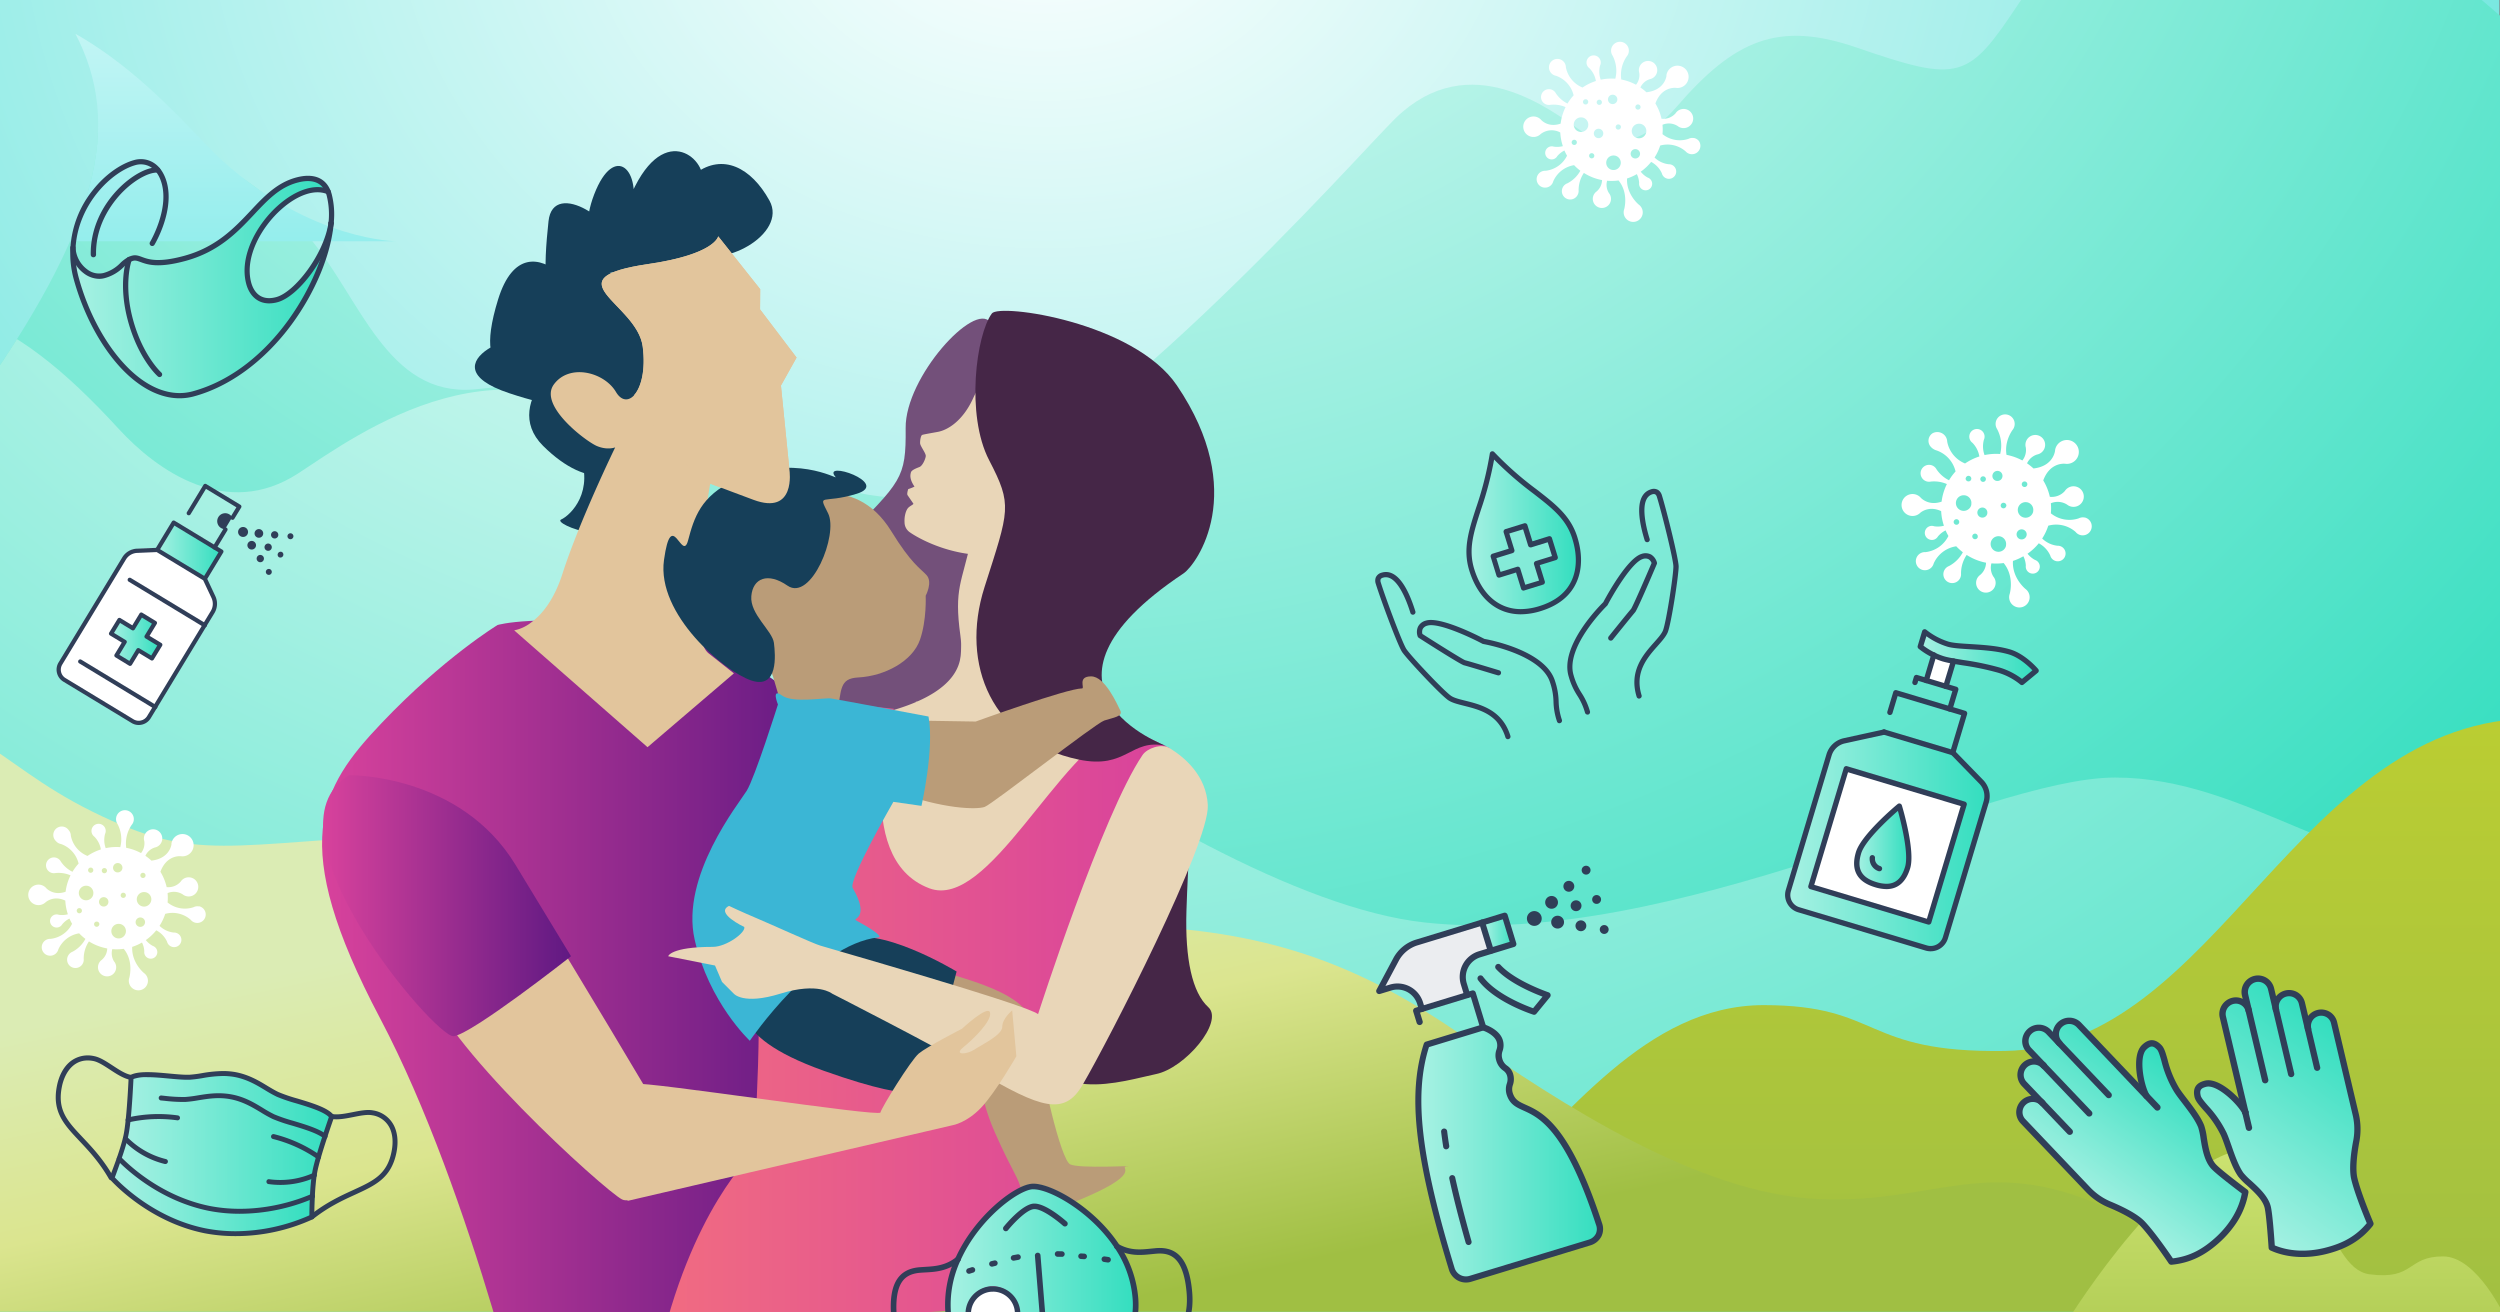 <svg xmlns="http://www.w3.org/2000/svg" xmlns:xlink="http://www.w3.org/1999/xlink" viewBox="0 0 1200 630"><rect x="0" y="0" width="1200" height="630" fill="#808080" stroke="none"/><defs><filter id="b" x="482.36" y="-8507" width="144.61" height="32766" filterUnits="userSpaceOnUse" color-interpolation-filters="sRGB"><feFlood flood-color="#fff" result="bg"/><feBlend in="SourceGraphic" in2="bg"/></filter><mask id="a" x="482.36" y="-8507" width="144.61" height="32766" maskUnits="userSpaceOnUse"><g filter="url(#b)"/></mask><linearGradient id="c" x1="4795.12" y1="30.58" x2="4795.12" y2="107.73" gradientTransform="translate(-4240.45 0)" gradientUnits="userSpaceOnUse"><stop offset="0" stop-color="#fff"/><stop offset="1"/></linearGradient><filter id="e" x="888.67" y="-8507" width="244.07" height="32766" filterUnits="userSpaceOnUse" color-interpolation-filters="sRGB"><feFlood flood-color="#fff" result="bg"/><feBlend in="SourceGraphic" in2="bg"/></filter><mask id="d" x="888.67" y="-8507" width="244.07" height="32766" maskUnits="userSpaceOnUse"><g filter="url(#e)"/></mask><linearGradient id="f" x1="-2659.31" y1="24.14" x2="-2659.31" y2="223.16" gradientTransform="matrix(-1, 0, 0, 1, -1648.61, 0)" xlink:href="#c"/><radialGradient id="g" cx="394.9" cy="-7.67" r="650.6" gradientTransform="translate(67.15 -51.06) scale(1.1 0.87)" gradientUnits="userSpaceOnUse"><stop offset="0" stop-color="#fff"/><stop offset="1" stop-color="#77e7e0"/></radialGradient><clipPath id="h"><path d="M-547.86-301.06c-70.92-38.78-232.71-39-306.52-83.88l2054.38.2.3,1014.22c-104.1,47.2-165.08,21.9-229.61,17.93C785.84,636,740.33,632.2,286,641.33c-796,16-579.68-121.13-436.62-280.82C90.44,91.42,81,43.09-19.93-48.82-109-130-117.39-65.17-294.68-92" fill="none"/></clipPath><radialGradient id="i" cx="377.29" cy="-227.64" r="900.98" gradientTransform="translate(70.87) scale(1.1 1)" gradientUnits="userSpaceOnUse"><stop offset="0" stop-color="#fff"/><stop offset="1" stop-color="#33debf"/></radialGradient><radialGradient id="j" cx="351.56" cy="-91.61" r="1136.04" gradientTransform="translate(70.87 3.06) scale(1.1 0.86)" xlink:href="#i"/><linearGradient id="k" x1="-2730.25" y1="68.48" x2="-2730.25" y2="648.08" gradientTransform="matrix(-1, 0, 0, 1, -1648.61, 0)" gradientUnits="userSpaceOnUse"><stop offset="0" stop-color="#d2da23"/><stop offset="1" stop-color="#a0bf43"/></linearGradient><linearGradient id="l" x1="81.46" y1="478.38" x2="131.75" y2="712.11" gradientUnits="userSpaceOnUse"><stop offset="0" stop-color="#dbecb4"/><stop offset="0.42" stop-color="#dbe58f"/><stop offset="1" stop-color="#a0bf43"/></linearGradient><linearGradient id="m" x1="-2746.55" y1="532.01" x2="-2746.55" y2="699.65" gradientTransform="matrix(-1, 0, 0, 1, -1648.61, 0)" gradientUnits="userSpaceOnUse"><stop offset="0" stop-color="#d2e777"/><stop offset="1" stop-color="#a0bf43"/></linearGradient><linearGradient id="n" x1="-1531.14" y1="-116.93" x2="-1531.14" y2="123.6" gradientTransform="matrix(-1, 0, 0, 1, -1648.61, 0)" gradientUnits="userSpaceOnUse"><stop offset="0" stop-color="#fff"/><stop offset="1" stop-color="#91edec"/></linearGradient><filter id="p" x="482.36" y="35.63" width="144.61" height="38.6" filterUnits="userSpaceOnUse" color-interpolation-filters="sRGB"><feFlood flood-color="#fff" result="bg"/><feBlend in="SourceGraphic" in2="bg"/></filter><mask id="o" x="482.36" y="35.63" width="144.61" height="38.6" maskUnits="userSpaceOnUse"><g mask="url(#a)" filter="url(#p)"><path d="M482.36,74.23H627s-3.52-18.89-22.91-17.66-22.21-5.7-31.73-12.32c-5.35-3.71-10.64-8.62-22.92-8.62-11.52,0-23,8.61-31.73,20.94C510.94,66.07,505.28,74.23,482.36,74.23Z" fill="url(#c)" style="mix-blend-mode:multiply"/></g></mask><linearGradient id="q" x1="4795.12" y1="30.58" x2="4795.12" y2="107.73" gradientTransform="translate(-4240.45 0)" xlink:href="#n"/><filter id="s" x="888.67" y="47.37" width="244.07" height="96.24" filterUnits="userSpaceOnUse" color-interpolation-filters="sRGB"><feFlood flood-color="#fff" result="bg"/><feBlend in="SourceGraphic" in2="bg"/></filter><mask id="r" x="888.67" y="47.37" width="244.07" height="96.24" maskUnits="userSpaceOnUse"><g mask="url(#d)" filter="url(#s)"><path d="M1132.73,143.61H888.67S947.41,47.37,990.1,47.37c39.72,0,41.2,67.93,66.56,71.33s20.7-10.24,41.21-10.19C1117.15,108.55,1132.73,143.61,1132.73,143.61Z" fill="url(#f)" style="mix-blend-mode:multiply"/></g></mask><linearGradient id="t" x1="-2659.31" y1="24.14" x2="-2659.31" y2="223.16" xlink:href="#n"/><clipPath id="u"><path d="M311.91,40.12C452.71-1.74,619.64,143.31,714.4,155c95.69,12.13,151.65,43.76,156.8,91.33,5.21,48-39.05,106.08-104.16,168.81-65.92,62.21-152.68,129.13-251.63,183.28-79.77,45.56,16.26,23.22-62.08,30.92-23.21,2.29-228.74,2.57-250.66,1.34C121.15,626.08,53,647,6.82,590.84-93.9,469.69,22.51,121.54,311.91,40.12Z" fill="none"/></clipPath><linearGradient id="v" x1="154.6" y1="502.73" x2="399.63" y2="502.73" gradientUnits="userSpaceOnUse"><stop offset="0" stop-color="#d8429c"/><stop offset="1" stop-color="#601983"/></linearGradient><linearGradient id="w" x1="314.97" y1="570.44" x2="561.42" y2="570.44" gradientUnits="userSpaceOnUse"><stop offset="0" stop-color="#f16c81"/><stop offset="1" stop-color="#d8429c"/></linearGradient><linearGradient id="x" x1="155.1" y1="434.74" x2="274.09" y2="434.74" xlink:href="#v"/><linearGradient id="y" x1="75.26" y1="264.16" x2="106.06" y2="264.16" gradientUnits="userSpaceOnUse"><stop offset="0" stop-color="#a7f1e3"/><stop offset="1" stop-color="#33debf"/></linearGradient><linearGradient id="z" x1="53.13" y1="306.64" x2="76.7" y2="306.64" xlink:href="#y"/><linearGradient id="aa" x1="58.16" y1="547.91" x2="160.22" y2="547.91" xlink:href="#y"/><linearGradient id="ab" x1="54.69" y1="573.72" x2="150.93" y2="573.72" xlink:href="#y"/><linearGradient id="ac" x1="704.94" y1="256.31" x2="757.45" y2="256.31" xlink:href="#y"/><linearGradient id="ad" x1="35.5" y1="138.24" x2="159.49" y2="138.24" xlink:href="#y"/><linearGradient id="ae" x1="681.75" y1="553.17" x2="768.92" y2="553.17" xlink:href="#y"/><linearGradient id="af" x1="712.39" y1="447.43" x2="727.41" y2="447.43" gradientTransform="translate(162.05 -190.74) rotate(16.98)" xlink:href="#y"/><linearGradient id="ag" x1="-589.82" y1="1863.54" x2="-509.93" y2="1863.54" gradientTransform="matrix(0.59, -0.81, 0.81, 0.59, -160.78, -999.62)" xlink:href="#y"/><linearGradient id="ah" x1="-556.01" y1="1924.81" x2="-449.66" y2="1924.81" gradientTransform="matrix(0.59, -0.81, 0.81, 0.59, -160.78, -999.62)" xlink:href="#y"/><linearGradient id="ai" x1="921.61" y1="315.31" x2="977.21" y2="315.31" xlink:href="#y"/><linearGradient id="aj" x1="857.9" y1="403.23" x2="953.57" y2="403.23" xlink:href="#y"/><linearGradient id="ak" x1="891.06" y1="406.09" x2="916.02" y2="406.09" xlink:href="#y"/><linearGradient id="al" x1="455" y1="617.98" x2="545.11" y2="617.98" xlink:href="#y"/></defs><path d="M-548.57-312.19c-70.76-33.63-232.17-33.83-305.81-72.75H1199.7V587.82c-103.85,40.93-186.88,46.79-251.26,43.34C764,621.3,460,628-2.11,628" fill="url(#g)"/><g clip-path="url(#h)"><path d="M-225.8,288.71l84.18,247.67H1297.27L1370,288.71s240.17-9.42,88.27-127.47c-61.72-48-112.16-43.11-182.06-90.79s-79.75-80.94-154.42-111.88c-67.54-28-128.42,6.41-152.8,43.1s-28.12,38.26-78,21.09c-37.5-12.9-58.6-3.46-86.15,28.43-9.69,11.21-27.31,24.51-45.52,11.92-15-10.35-53.72-41.06-89.4-6.42C654.16,71.92,513.8,230.93,450.41,238.27S344.75,201.59,317.12,186s-47.14-2.75-89.4.91-54.9-44.46-79.65-73.36C120.35,81.2,81.34,61.94,37.53,62.19c-51.36.29-115.29,25.45-167.42,136.65C-168.58,281.35-225.8,288.71-225.8,288.71Z" fill="url(#i)"/><path d="M2009.76,630.67H-1014s-455.09-16.85-167.25-228c116.94-85.78,212.53-77.09,345-162.39S-685.15,95.51-543.66,40.16c128-50.07,243.33,11.48,289.54,77.09S-200.84,185.7-106.28,155c71.05-23.08,111-6.19,163.25,50.85,18.36,20,51.74,43.84,86.24,21.32,28.35-18.5,101.8-73.44,169.41-11.48,29.73,27.24,251,214,371.16,227.09s268.11-69.56,331.47-69.56c64.67,0,113.18,50.59,177.85,44.26,79.91-7.81,61.32-48.4,108.24-100.09,52.51-57.86,126.43-92.3,209.44-91.86C1608.1,226,1729.26,271,1828,469.92,1901.34,617.51,2009.76,630.67,2009.76,630.67Z" fill="url(#j)"/><path d="M598.39,629.33h966.5s-63.83,0-130.77-92.12c-33.34-45.88-102-191.88-216-192.43C1102.38,344.23,1065,503,962.25,504.46c-68.8,1-58.85-22-115.7-22S752.09,537.29,714.94,570C669.59,609.84,638.18,627.28,598.39,629.33Z" fill="url(#k)"/><path d="M1168.16,629.67s-36.13-21.26-83.11-21.26-45.9-15.26-68.65-26.26c-62.16-30-85.65-4.09-143.47-6.59S749,529.63,702,497.12s-90.34-50-155.38-52.51-122.86,23.75-184.29,7.5-93.78-54.73-156.11-51.92C107.47,404.65,95,414.6,44.36,389.59S-10.57,338.3-81,340.17C-185.58,343-218.46,446.61-287,420.82c-124.67-46.89-173.45,37.51-232.34,81.31-129.4,96.2-334.08,121.28-420.8,127.54Z" fill="url(#l)"/><path d="M1202.6,632.64H993.27s50.39-81.06,87-81.06c34.07,0,35.34,57.22,57.09,60.08s17.76-8.62,35.34-8.58C1189.24,603.11,1202.6,632.64,1202.6,632.64Z" fill="url(#m)"/><path d="M-425.58,115.82H190.63s-40.7,0-83.37-38.23C86,58.55,42.21-2-30.48-2.26-104.25-2.49-128.11,63.39-193.59,64c-43.87.41-37.53-9.15-73.77-9.15s-60.22,22.78-83.91,36.33C-380.18,107.73-400.21,115-425.58,115.82Z" fill="url(#n)"/></g><g mask="url(#o)"><path d="M482.36,74.23H627s-3.52-18.89-22.91-17.66-22.21-5.7-31.73-12.32c-5.35-3.71-10.64-8.62-22.92-8.62-11.52,0-23,8.61-31.73,20.94C510.94,66.07,505.28,74.23,482.36,74.23Z" fill="url(#q)"/></g><g mask="url(#r)"><path d="M1132.73,143.61H888.67S947.41,47.37,990.1,47.37c39.72,0,41.2,67.93,66.56,71.33s20.7-10.24,41.21-10.19C1117.15,108.55,1132.73,143.61,1132.73,143.61Z" fill="url(#t)"/></g><g clip-path="url(#u)"><path d="M572.29,384.92s-2.1,29.34-2.8,52.4,2.8,39.13,10.48,46.11-11.18,29.35-25.15,32.14-57.29,17.47-54.5-22.36S562.51,379.33,572.29,384.92Z" fill="#452647"/><path d="M238.84,300S213,315.68,183.23,347s-45.44,57.18-.79,141.78S257,704,257,706.37s140.21.79,140.21.79,4-350.49,1.66-355.19-38.64-44.91-90.34-51.17S238.84,300,238.84,300Z" fill="url(#v)"/><path d="M475.3,154.68c7.63,10.36,28.56,40.59,36.32,76.53s12,53.67-18.46,74.62S476,406.27,459.48,377.44C440.27,343.88,426.67,368,408,353c-32.91-26.44-30.35-66.22-2.86-94.14s29.81-28.9,29.57-53.4S467.82,144.51,475.3,154.68Z" fill="#73507a"/><path d="M517.34,348.13s-7.58-8-5.08-36.76,4.06-43.77,11.41-53.07-53.18-20-57.52.73-8.33,23.12-5.16,46.09-10.93,35.27-20.76,31.94S514.76,356.4,517.34,348.13Z" fill="#e9d6b8"/><path d="M504.46,279.72s-9.3,47.65,16.85,61.81a165.11,165.11,0,0,0,23.6,10.67L438.44,453.05l-53.1-105.34s73.78-2.56,75.85-33.71C465.13,255,492.09,201.62,504.46,279.72Z" fill="#e9d6b8"/><path d="M539.3,348.27l22.12,10.84s-39,59.39-36.73,89.73-34.84,111.25-34.84,111.25,31.46,34.84,48.32,183.17-238.23-19.1-222.5-91,46.07-98.9,46.07-98.9,5.62-75.28,0-107.87,13.49-81.75,31.19-106.2c2.08-2.88,36.13.93,36.13.93s-21.81,71.56,17,86.16C474.48,437.09,507.83,360.63,539.3,348.27Z" fill="url(#w)"/><path d="M492.64,228.8a63.15,63.15,0,0,0,23.05,22.25c-39.43,31.26-77.47,5.56-78.71,4.62a5.85,5.85,0,0,1-2.8-5c-.17-3,.72-5.76,1.68-6.83s2.82-1.71,2.53-2.14l-2.75-4c-.48-.72.32-2.94.32-2.94a19.91,19.91,0,0,0,3-1.19c-2.55-3.73-2-5.76-1.71-6.83s2.38-1.91,4.12-2.59c1.48-.6,2.86-3.85,3-5.2s-2.61-4.73-2.71-6.13.34-3.81,1-4.06,3-.64,7.49-1.46,11.79-4.93,16.89-16S474.49,182,478.94,178C490.31,167.83,479.2,206.89,492.64,228.8Z" fill="#e9d6b8"/><path d="M476.1,150.46c3.65-4.91,68.17,4.1,88.8,34.53,34.63,51.11,9.48,86,3.2,90.24-83.21,55.46-8.39,82.79-8.39,82.79-17.11-3.84-18.6,11.5-42.06,6.55-41.3-8.7-57-45.35-45.1-82.68s13.52-39.26,2.23-61S468.57,160.61,476.1,150.46Z" fill="#452647"/><path d="M438.94,345.86l29.38.48s43.86-15.9,51.08-15.9c1.45,0-2.4-5.78,4.34-5.78s12.53,13.49,14,16.38-3.38,3.38-7.71,4.82-53.5,40-57.35,41.44-20.23,1-42.4-7.23S438.94,345.86,438.94,345.86Z" fill="#ba9c78"/><path d="M430.26,507.77l39.51,1s-1,14.93,7.72,34.69,11.56,21.69,13,28.92-1.12,14.86,22.17,5.78c39.51-15.42,23.13-17.83,28.43-18.32s-23.47,1.26-27.47-1c-4.33-2.41-13.49-40.47-15.9-62.16s-35.17-26-57.34-34.21C429.38,458.4,430.26,507.77,430.26,507.77Z" fill="#ba9c78"/><path d="M359.43,479.33s-14,16.87,36.14,34.7,49.15,7.71,49.15,7.71l14.45-55.41s-39-23.62-54-14.46C390.81,460.68,360.87,475,359.43,479.33Z" fill="#163f59"/><path d="M380.15,241.3s29.29-16.18,47.7,13.73c9.64,15.66,13.92,17.78,16.87,21,3.13,3.37-.39,9.91-.39,9.91s.56,11.69-2.75,21.17c-3.61,10.36-17,17.41-29.62,18.07-9.16.48-8,5.79-10.13,17.35s-13.73,15.18-21.68,5.06-7.23-25.3-15.18-35.42S333.17,249.25,380.15,241.3Z" fill="#ba9c78"/><path d="M445.68,343.93s-43.37-8.19-46.74-8.67-18.31,2.41-23.61-1.44-1.92,4.33-1.92,4.33-11.09,35.17-15,41.44-31.8,41-25,71.31,26.5,48.67,26.5,48.67,31.44-46.27,61.67-49.63c2.68-.29-4.64-4.92-10.78-8.22-1.74-.94,7-.83-1.51-15.51-2.16-3.74,19.53-41.32,19.53-41.32l13.49,1.93S448.57,359.35,445.68,343.93Z" fill="#3bb6d5"/><path d="M561.42,359.11c7.24,4.42,17.61,13.19,18.33,27.36.93,18.27-47.27,112.3-60.12,134.29-8.7,14.89-19.67,11.52-50.57-6.74-19.09-11.28-69.67-37.09-69.67-37.09s-6.74-5.61-24.73,0-22.47,0-22.47,0l-5.62-5.61-3.37-7.87L320.72,459s1.13-4.5,21.36-4.5c6.74,0,16-7,15.17-9.55,0,0-14.33-6.74-7.31-10.12,0,0,6.18,2.95,13.21,5.9S390.53,453,393.77,453.9c84.28,24.44,101.14,30.62,104.51,32.87,0,0,30.85-95.94,50.15-124.38C550.61,359.18,557.48,356.69,561.42,359.11Z" fill="#e9d6b8"/><path d="M292.57,130.75s34.93,2.51,45.67-10.9-21.23-8.69-6.66.71,46.6-8.24,37.78-24.25S346.9,73.55,333.92,83.15s-2.19,14.81,2.62,5.53-15.36-31.45-31.73.74-7.26,34.52-1.79,13.28-8.14-34.44-17.8-9.43,5.83,37.09,9.51,25.91S265.52,85,263.28,106.24s-3.92,46.71,12.23,46.81S253.27,98,239.1,143.69s15.37,31.45,16.38,21.2-54.2,9.52-11,23.86,26.81-3.62,30.3-14-36,17.42-14.13,39.23,42.44,17.38,37.84-5.64-28.81-10.64-20.76,8.41-3.82,30.57-8.39,32.62,29.91,15.78,36.31-2.79S320.08,137,292.57,130.75Z" fill="#163f59"/><path d="M344.74,113.43l20.16,25.4-.07,9.69,17.52,23.11-7.5,13.44,4.1,40.68s3.27,21.87-17.38,14.13l-20.66-7.73s-12.83,71.91-.73,81.49l12.09,9.58-41.46,35.44-64-56.09a19.16,19.16,0,0,0,8-3.67c4.87-3.52,10.95-10.35,15.19-23.54,8.15-25.4,25.29-60.62,25.29-60.62s-3.62,1.5-8.74-.63-28.18-19.37-20.7-29.58,24.17-5.92,29.81,3.61,15.58-.84,12.87-21.76-44.7-32.63,2.92-39.68C343.35,122,344.74,113.43,344.74,113.43Z" fill="#e2c59c"/><path d="M267.3,451.35s49,80.82,58.72,98.66c2.93,5.37-19.46,29.69-27.45,25.71s-88.63-76.64-94.68-106.59S267.3,451.35,267.3,451.35Z" fill="#e2c59c"/><path d="M167.56,372.08s53.27-.79,79.9,43.08L274.09,459s-47.78,37.6-56.4,38.38S123.7,398.71,167.56,372.08Z" fill="url(#x)"/><path d="M301.64,576.33l155.7-36.25S464,539,471,531.61,487.85,507,487.85,507l-2-22s-4.76,3.85-4.76,7.84-9.65,8.47-13.34,10.94-10.14,2.79-5.38-1.07,13.65-12.47,12.87-16.61-13.5,7.71-13.5,7.71S444.83,502.47,441,505.7s-17.92,26-18.38,28.3-112-15-117.84-13.75S294.73,575,301.64,576.33Z" fill="#e2c59c"/><path d="M352.68,230.46c28.16-13.11,49.52-.19,48.42-1.45-7.35-8.56,26.75,2.89,10.13,8s-18.79-.72-13.74,9.4-8.15,42.55-19.51,34.69c-9.4-6.5-16.62-3.62-17.35,5.06s10.12,16.63,10.85,22.41,2.17,22.41-10.85,18.07-45.53-31.8-41.92-57.82,8.68,1.44,11.56-9.4S336.25,238.1,352.68,230.46Z" fill="#163f59"/><path d="M364.83,148.52l.07-9.69-20.16-25.4S343.35,122,311.4,126.7c-47.62,7-5.63,18.77-2.92,39.68,1.48,11.43-.82,19.68-4.14,23.29,10.38,17.43,23,32.34,36.43,43.22l.14-.74,20.66,7.73c20.65,7.74,17.38-14.13,17.38-14.13l-4.1-40.68,7.5-13.44Z" fill="#e2c59c"/></g><path d="M74.27,338.47l-3,4.9a5.73,5.73,0,0,1-7.87,1.93L30.75,325.49a5.73,5.73,0,0,1-1.93-7.87L59.38,267.2a7.68,7.68,0,0,1,6.21-3.68l9.68-.41L98.14,277l4.11,8.78a7.63,7.63,0,0,1-.39,7.2L98,299.25ZM72.74,315.2l4-6.54-6.54-4,4-6.53-6.53-4-4,6.54-6.54-4-4,6.54,6.54,4-4,6.54,6.53,4,4-6.53Z" fill="#fff"/><path d="M140.18,256.19a1.43,1.43,0,1,1-2,.48A1.44,1.44,0,0,1,140.18,256.19Z" fill="#303e58"/><path d="M135.39,265a1.44,1.44,0,0,1-1.49,2.46,1.44,1.44,0,0,1,1.49-2.46Z" fill="#303e58"/><path d="M132.75,255.23a1.75,1.75,0,1,1-2.4.59A1.74,1.74,0,0,1,132.75,255.23Z" fill="#303e58"/><path d="M129.8,273.31a1.43,1.43,0,1,1-2,.48A1.44,1.44,0,0,1,129.8,273.31Z" fill="#303e58"/><path d="M129.63,261.16a1.75,1.75,0,1,1-2.41.58A1.75,1.75,0,0,1,129.63,261.16Z" fill="#303e58"/><path d="M125.85,266.63a1.75,1.75,0,1,1-2.41.59A1.74,1.74,0,0,1,125.85,266.63Z" fill="#303e58"/><path d="M125.33,254.26a2.08,2.08,0,1,1-2.84.7A2.08,2.08,0,0,1,125.33,254.26Z" fill="#303e58"/><path d="M121.89,259.94a2.07,2.07,0,1,1-2.84.7A2.07,2.07,0,0,1,121.89,259.94Z" fill="#303e58"/><path d="M117.91,253.3a2.39,2.39,0,1,1-3.28.81A2.39,2.39,0,0,1,117.91,253.3Z" fill="#303e58"/><path d="M111.44,248.31,108,254a3.89,3.89,0,0,1-1.9-.55,3.82,3.82,0,1,1,4-6.54A3.9,3.9,0,0,1,111.44,248.31Z" fill="#303e58"/><polygon points="106.06 264.56 98.14 277.63 75.26 263.76 83.18 250.69 102.79 262.57 106.06 264.56" fill="url(#y)"/><polygon points="76.7 309.32 72.73 315.85 66.2 311.89 62.23 318.43 55.7 314.47 59.66 307.93 53.13 303.97 57.09 297.43 63.62 301.39 67.58 294.86 74.12 298.82 70.16 305.36 76.7 309.32" fill="url(#z)"/><path d="M111.63,249.53a1,1,0,0,1-.53-.15,1,1,0,0,1-.34-1.4l2.71-4.47-14.6-8.85-7.4,12.2a1,1,0,0,1-1.73-1.05l7.92-13.08a1,1,0,0,1,1.4-.34l16.34,9.91a1,1,0,0,1,.34,1.39L112.5,249A1,1,0,0,1,111.63,249.53Z" fill="#303e58"/><path d="M103,263.79a1,1,0,0,1-.52-.15,1,1,0,0,1-.34-1.4l5.22-8.61a1,1,0,1,1,1.73,1.06l-5.22,8.61A1,1,0,0,1,103,263.79Z" fill="#303e58"/><path d="M66.57,348a6.61,6.61,0,0,1-3.48-1l-32.68-19.8a6.75,6.75,0,0,1-3.06-4.17,6.67,6.67,0,0,1,.79-5.1L58.7,267.52a8.64,8.64,0,0,1,7-4.16l9.14-.39,7.64-12.61A1,1,0,0,1,83.9,250l22.88,13.87a1,1,0,0,1,.34,1.39l-7.64,12.61,3.88,8.28a8.65,8.65,0,0,1-.44,8.16l-3.82,6.3L72.36,344.75A6.76,6.76,0,0,1,66.57,348Zm8.62-83-9.37.4a6.62,6.62,0,0,0-5.38,3.19L29.88,319a4.72,4.72,0,0,0,1.58,6.48l32.68,19.81a4.73,4.73,0,0,0,6.48-1.59l30.56-50.43a6.61,6.61,0,0,0,.34-6.24l-4-8.5Zm1.66-1.37L98,276.43l6.87-11.33L83.72,252.28Z" fill="#303e58"/><path d="M98.23,301.12a1,1,0,0,1-.53-.14L61.75,279.19a1,1,0,0,1,1.06-1.74l36,21.79a1,1,0,0,1-.53,1.88Z" fill="#303e58"/><path d="M74.46,340.34a1,1,0,0,1-.53-.15L38,318.4a1,1,0,0,1-.35-1.39,1,1,0,0,1,1.4-.35L75,338.45a1,1,0,0,1-.53,1.89Z" fill="#303e58"/><path d="M62.43,319.64a1,1,0,0,1-.53-.15l-6.53-4a1,1,0,0,1-.35-1.39l3.44-5.67L52.79,305a1,1,0,0,1-.34-1.4l4-6.54a1.05,1.05,0,0,1,.63-.46,1,1,0,0,1,.77.12l5.66,3.44,3.44-5.67a1,1,0,0,1,1.39-.35l6.54,4a1,1,0,0,1,.34,1.39l-3.43,5.67,5.67,3.44a1,1,0,0,1,.34,1.39l-4,6.54a1,1,0,0,1-1.39.34l-5.67-3.44-3.43,5.67a1,1,0,0,1-.63.46Zm-5.14-5.32,4.8,2.91,3.43-5.67a1,1,0,0,1,1.4-.34l5.66,3.43,2.91-4.79-5.67-3.44a1,1,0,0,1-.34-1.39l3.44-5.67-4.8-2.91-3.44,5.67a1,1,0,0,1-.62.46,1,1,0,0,1-.77-.12L57.62,299l-2.91,4.8,5.67,3.44a1,1,0,0,1,.34,1.39Z" fill="#303e58"/><path d="M61.1,546.06c.17-.69.32-1.36.44-2,.35-1.82.67-4.25.94-6.92.93-8.9,1.42-20.42,1.42-20.42,5.47-3.11,20.91.26,28-.12,6.26-.33,13.31-2.91,22.24-1.23s14.48,6.82,20.16,9.48c6.43,3,22,5.67,25.92,10.59,0,0-1.52,4.27-3.26,9.58-1,3.15-2.16,6.68-3.08,9.89-.75,2.58-1.36,5-1.72,6.77-.12.63-.23,1.31-.34,2-.45,3.08-.72,6.73-.89,10.06-6,2.67-26.19,10.31-49.3,5.9s-38.88-19.21-43.47-23.93h0C59.25,552.58,60.37,549.09,61.1,546.06Z" fill="url(#aa)"/><path d="M150.93,573.76c-.27,5.36-.26,9.88-.26,9.88s-23.48,12-51.11,6.74C72,584.92,54.69,565,54.69,565s1.71-4.19,3.47-9.26h0c4.59,4.72,20.42,19.37,43.47,23.93S144.9,576.43,150.93,573.76Z" fill="url(#ab)"/><path d="M113,593.33h0A78.56,78.56,0,0,1,98.38,592c-27.69-5.48-45.37-25.59-45.54-25.8a1.18,1.18,0,0,1-.21-1.23s1.72-4.22,3.44-9.19c1.31-3.76,2.29-7,2.92-9.55.16-.69.31-1.35.42-1.94.33-1.65.64-4,.93-6.82.91-8.76,1.41-20.23,1.41-20.35a1.19,1.19,0,0,1,.61-1c1.78-1,4.43-1.49,8.35-1.49,3.35,0,7.07.35,10.67.68,3.12.29,6.06.57,8.34.57.42,0,.81,0,1.16,0a57.94,57.94,0,0,0,6.12-.78,63.25,63.25,0,0,1,10-1,34.34,34.34,0,0,1,6.38.58c6.3,1.27,11,4.09,15.06,6.57,1.87,1.12,3.64,2.19,5.38,3a75.69,75.69,0,0,0,9,3.06c7.15,2.15,14.55,4.37,17.33,7.87a1.22,1.22,0,0,1,.19,1.14s-1.54,4.32-3.25,9.55c-1.22,3.72-2.26,7-3.07,9.85s-1.37,5-1.69,6.67c-.11.57-.22,1.21-.33,1.95-.39,2.62-.68,6-.89,10-.26,5.26-.25,9.77-.25,9.81a1.2,1.2,0,0,1-.65,1.07A88.67,88.67,0,0,1,113,593.33Zm-57.9-28.19c3,3.18,19.36,19.67,43.71,24.49A76.28,76.28,0,0,0,113,591a88.84,88.84,0,0,0,35.51-7.64c0-1.52.05-5.13.25-9.19s.51-7.48.91-10.18c.11-.78.23-1.45.35-2.06.33-1.72.92-4,1.74-6.87s1.86-6.19,3.09-9.94c1.33-4,2.54-7.52,3-8.93-2.72-2.69-9.89-4.84-15.72-6.59a77.29,77.29,0,0,1-9.34-3.19,62.65,62.65,0,0,1-5.6-3.13c-3.94-2.38-8.41-5.08-14.29-6.26a31.79,31.79,0,0,0-5.92-.54,59.09,59.09,0,0,0-9.65,1,60.42,60.42,0,0,1-6.38.8c-.39,0-.82,0-1.28,0-2.39,0-5.39-.28-8.56-.57-3.55-.33-7.21-.67-10.45-.67a18,18,0,0,0-6.6.89c-.13,2.65-.61,12.21-1.39,19.79-.31,2.94-.63,5.3-1,7-.13.64-.28,1.32-.45,2-.65,2.65-1.65,5.94-3,9.77S55.68,563.73,55.12,565.14Z" fill="#303e58"/><path d="M115.09,582.61a77.71,77.71,0,0,1-14.64-1.36c-23.6-4.67-39.72-19.76-44.1-24.27a1.2,1.2,0,0,1,1.72-1.67c4.25,4.39,19.93,19.06,42.84,23.6,23,4.38,43-3.35,48.58-5.82a1.19,1.19,0,1,1,1,2.18A91.15,91.15,0,0,1,115.09,582.61Z" fill="#303e58"/><path d="M156,546.64a1.19,1.19,0,0,1-.75-.27c-3-2.46-9.48-4.4-15.16-6.11a76,76,0,0,1-9.33-3.19,60.87,60.87,0,0,1-5.58-3.12c-4-2.39-8.43-5.09-14.32-6.27s-11-.28-15.58.45a60,60,0,0,1-6.35.81,77.75,77.75,0,0,1-10.14-.58l-1.63-.15a1.2,1.2,0,0,1,.23-2.38L79,526a75,75,0,0,0,9.79.56,60.18,60.18,0,0,0,6.1-.77c4.74-.77,10.11-1.63,16.42-.44s11,4.08,15.09,6.57a59.33,59.33,0,0,0,5.36,3,76.44,76.44,0,0,0,9,3.07c5.89,1.77,12.57,3.78,16,6.54a1.19,1.19,0,0,1-.76,2.12Z" fill="#303e58"/><path d="M149.72,585.25a1.19,1.19,0,0,1-.74-2.13c7.57-5.94,14.48-9.12,20.58-11.92,9.79-4.5,16.26-7.47,18.42-18.62.85-4.34.5-8.23-1-11.25a11.09,11.09,0,0,0-8.33-6c-2.39-.46-5.6.17-9,.85-3.64.72-7.41,1.46-10.6.9l-.17,0a1.19,1.19,0,1,1,.43-2.34l.17,0c2.74.48,6.28-.22,9.71-.89,3.64-.72,7.08-1.4,9.93-.85a13.55,13.55,0,0,1,10,7.31c1.73,3.5,2.14,7.91,1.2,12.77-2.41,12.35-10.07,15.87-19.77,20.33-6,2.74-12.76,5.86-20.1,11.63A1.2,1.2,0,0,1,149.72,585.25Z" fill="#303e58"/><path d="M53.29,566.5a1.21,1.21,0,0,1-1-.6c-4.65-8.1-9.76-13.53-14.28-18.32-7.32-7.77-13.11-13.9-10.71-26.25.95-4.86,3-8.8,5.9-11.39a13.56,13.56,0,0,1,12-3c2.85.56,5.79,2.48,8.89,4.51s6.06,4,8.82,4.5a1.19,1.19,0,0,1-.46,2.34c-3.22-.62-6.5-2.77-9.66-4.84-2.91-1.9-5.65-3.7-8-4.16-9-1.75-13.72,5.32-15.12,12.52-2.17,11.15,2.71,16.33,10.1,24.17,4.6,4.88,9.82,10.41,14.61,18.76a1.19,1.19,0,0,1-.44,1.63A1.14,1.14,0,0,1,53.29,566.5Z" fill="#303e58"/><path d="M152.92,556.53a1.23,1.23,0,0,1-.68-.21A64.74,64.74,0,0,0,131,546.71a1.19,1.19,0,1,1,.58-2.31,66.82,66.82,0,0,1,22,10,1.19,1.19,0,0,1-.68,2.17Z" fill="#303e58"/><path d="M61.53,538.76a1.19,1.19,0,0,1-.26-2.36,67,67,0,0,1,24.12-1,1.2,1.2,0,0,1,1,1.35,1.18,1.18,0,0,1-1.35,1,64.81,64.81,0,0,0-23.27,1A1.15,1.15,0,0,1,61.53,538.76Z" fill="#303e58"/><path d="M134.63,568.76a42.28,42.28,0,0,1-5.94-.43A1.2,1.2,0,0,1,129,566,38.81,38.81,0,0,0,150.38,563a1.17,1.17,0,0,1,.49-.11,1.19,1.19,0,0,1,.42,2.31A41,41,0,0,1,134.63,568.76Z" fill="#303e58"/><path d="M79.42,558.73a1.35,1.35,0,0,1-.28,0,41.18,41.18,0,0,1-19.85-11.38,1.2,1.2,0,0,1,1.7-1.68h0A38.9,38.9,0,0,0,79.7,556.37a1.2,1.2,0,0,1-.28,2.36Z" fill="#303e58"/><path d="M755.73,258.78c4.34,14,1,28.43-16.62,33.89s-28.53-4.59-32.86-18.58c-5.06-16.38,5.87-28.94,9.9-55.65C734.55,238.22,750.67,242.4,755.73,258.78Zm-9.39,9.47-2.78-9-9,2.78-2.78-9-9,2.79,2.79,9-9,2.79,2.78,9,9-2.78,2.78,9,9-2.79-2.78-9Z" fill="url(#ac)"/><path d="M730,294.87c-11.6,0-20.62-7.65-24.75-21-3.15-10.21-.34-18.94,3.23-30a157.67,157.67,0,0,0,6.63-26.2,1.25,1.25,0,0,1,2.15-.67,156.75,156.75,0,0,0,20.27,17.88c9.19,7.11,16.44,12.73,19.6,22.94,2.4,7.75,2.36,15-.11,21-2.85,6.93-8.69,11.79-17.34,14.47A33,33,0,0,1,730,294.87Zm-12.82-74.3a167,167,0,0,1-6.32,24.09c-3.57,11.05-6.14,19-3.22,28.49,3.78,12.21,11.93,19.22,22.36,19.22a30.32,30.32,0,0,0,8.94-1.46c7.91-2.45,13.21-6.83,15.77-13,2.24-5.44,2.25-12.12,0-19.3-2.92-9.45-9.56-14.59-18.74-21.7A165.54,165.54,0,0,1,717.16,220.57Z" fill="#303e58"/><path d="M731.31,283.5a1.3,1.3,0,0,1-.58-.14,1.21,1.21,0,0,1-.61-.74l-2.42-7.81-7.8,2.42a1.26,1.26,0,0,1-1.57-.82l-2.78-9a1.21,1.21,0,0,1,.09-1,1.24,1.24,0,0,1,.73-.62l7.81-2.41-2.42-7.8a1.33,1.33,0,0,1,.09-1,1.28,1.28,0,0,1,.74-.61l9-2.78a1.25,1.25,0,0,1,.95.08,1.21,1.21,0,0,1,.61.74l2.42,7.81,7.8-2.42a1.25,1.25,0,0,1,1.56.83l2.79,9a1.28,1.28,0,0,1-.09,1,1.25,1.25,0,0,1-.74.61l-7.8,2.41,2.41,7.81a1.24,1.24,0,0,1-.82,1.56l-9,2.79A1.5,1.5,0,0,1,731.31,283.5ZM728.53,272a1.3,1.3,0,0,1,.58.14,1.28,1.28,0,0,1,.61.74l2.42,7.8,6.6-2-2.41-7.8a1.27,1.27,0,0,1,.83-1.57l7.8-2.41-2.05-6.61-7.8,2.42a1.3,1.3,0,0,1-1-.09,1.21,1.21,0,0,1-.61-.74l-2.42-7.8-6.61,2,2.42,7.8a1.24,1.24,0,0,1-.09,1,1.25,1.25,0,0,1-.74.61l-7.8,2.41,2,6.61,7.81-2.42A1.5,1.5,0,0,1,728.53,272Z" fill="#303e58"/><path d="M762,343a1.24,1.24,0,0,1-1.19-.88,29.59,29.59,0,0,0-3.72-8.21,33.27,33.27,0,0,1-4.1-9.09c-4.5-14.55,14.54-33.78,16.58-35.77,1.5-2.85,11.35-21,18.26-23.14a5.83,5.83,0,0,1,4.8.32,6.35,6.35,0,0,1,2.71,3.8,1.17,1.17,0,0,1-.07.76c-2.79,6.57-9.4,22-10.42,23.11-1.72,2-10.58,13-10.67,13.13a1.25,1.25,0,0,1-2-1.56c.37-.46,8.93-11.15,10.74-13.2.83-1.19,6.39-13.95,9.83-22a3.58,3.58,0,0,0-1.43-1.84,3.47,3.47,0,0,0-2.79-.09c-5.16,1.59-13.94,16.48-16.88,22.09a1.18,1.18,0,0,1-.24.31c-.2.2-20.27,19.81-16.07,33.39a31.12,31.12,0,0,0,3.84,8.5,32.23,32.23,0,0,1,4,8.79,1.27,1.27,0,0,1-.83,1.57A1.14,1.14,0,0,1,762,343Z" fill="#303e58"/><path d="M748.55,347.18a1.25,1.25,0,0,1-1.2-.88,32.3,32.3,0,0,1-1.68-9.51,30.46,30.46,0,0,0-1.64-9.18c-4.2-13.59-31.83-18.43-32.11-18.48a1.23,1.23,0,0,1-.37-.12c-5.6-3-21.25-10.3-26.41-8.7a3.47,3.47,0,0,0-2.25,1.65,3.62,3.62,0,0,0-.14,2.33c7.41,4.73,19.2,12.12,20.56,12.63,2.65.68,15.75,4.66,16.31,4.83a1.25,1.25,0,0,1-.73,2.4c-.14,0-13.7-4.17-16.22-4.81C701.18,319,687,310,681,306.15a1.26,1.26,0,0,1-.49-.58,6.36,6.36,0,0,1,.1-4.68,5.78,5.78,0,0,1,3.77-3c6.92-2.14,25.29,7.28,28.14,8.78,2.81.5,29.38,5.61,33.88,20.17a33,33,0,0,1,1.75,9.82,30,30,0,0,0,1.57,8.87,1.26,1.26,0,0,1-1.19,1.62Z" fill="#303e58"/><path d="M786.79,335.35a1.25,1.25,0,0,1-1.2-.88c-3.83-12.41,3.2-20.34,8.34-26.13,1.94-2.19,3.62-4.08,4.29-5.72,1.5-3.69,5-26.24,5-30.7,0-3.27-5.51-25.61-7.94-33.45a2.2,2.2,0,0,0-.83-1.21,2,2,0,0,0-1.31,0c-6.52,2-3.09,15.63-1.31,21.38a1.25,1.25,0,0,1-.82,1.57,1.27,1.27,0,0,1-1.57-.83c-4.35-14.09-3.33-22.56,3-24.51a4.18,4.18,0,0,1,3.57.37,4.61,4.61,0,0,1,1.69,2.45c2.33,7.55,8,30.37,8.06,34.19,0,4.3-3.53,27.42-5.24,31.64-.83,2-2.64,4.08-4.74,6.44-5,5.64-11.24,12.67-7.82,23.73a1.24,1.24,0,0,1-.82,1.56A1.19,1.19,0,0,1,786.79,335.35Z" fill="#303e58"/><path d="M723.81,354.83a1.25,1.25,0,0,1-1.2-.88c-3.42-11.06-12.54-13.33-19.86-15.16-3.06-.77-5.7-1.43-7.54-2.64-3.8-2.52-19.76-19.61-22.19-23.16-2.14-3.13-10.32-25.21-12.66-32.77a4.65,4.65,0,0,1,0-3,4.08,4.08,0,0,1,2.73-2.32c6.3-1.95,11.93,4.46,16.29,18.55a1.25,1.25,0,1,1-2.39.74c-1.78-5.75-6.63-18.93-13.16-16.9a1.86,1.86,0,0,0-1.09.7,2.21,2.21,0,0,0,0,1.46c2.43,7.86,10.5,29.42,12.34,32.1,2.51,3.68,18.18,20.28,21.5,22.48,1.48,1,3.93,1.59,6.77,2.3,7.51,1.88,17.8,4.45,21.64,16.85a1.25,1.25,0,0,1-.82,1.57A1.22,1.22,0,0,1,723.81,354.83Z" fill="#303e58"/><path d="M62.58,125c-3.61,1.83-5.09,5.77-12.11,7.69-6.83,1.87-14.6-5-14.9-13.37a45.51,45.51,0,0,0,1.58,14.73c8.92,32.65,32.6,61.85,56.23,55.39,37.51-10.25,63.59-53.24,66.11-81.94-2.28,15.57-16.42,34.12-26,36.73-7.7,2.11-12-2.21-13.52-7.71-5.88-21.51,22.09-50.7,38.06-44.1h0C154.68,84,145.54,86.19,143,86.9c-19.52,5.34-25,29.73-53.58,37.55-19.18,5.24-20.67-1.27-25.19,0A8.19,8.19,0,0,0,62.58,125Z" fill="url(#ad)"/><path d="M47.62,133.85a10,10,0,0,0,2.62-.35,20.23,20.23,0,0,0,9.16-5.34,14.3,14.3,0,0,1,3.18-2.44,6.93,6.93,0,0,1,1.37-.53c1-.29,1.84,0,3.42.56,3.37,1.24,8.47,3.11,21.77-.53,16-4.37,25-13.87,32.86-22.25,6.56-7,12.23-13,20.72-15.29,4.81-1.32,11.08-1.56,13.62,4.8a14.69,14.69,0,0,1,.48,1.46,37.24,37.24,0,0,1,.86,13,1.25,1.25,0,1,0,2.5.22,39.58,39.58,0,0,0-.94-13.91,15.24,15.24,0,0,0-.57-1.73c-2.51-6.31-8.41-8.54-16.62-6.29-9.16,2.51-15.34,9-21.87,16-7.68,8.14-16.38,17.36-31.71,21.55-12.52,3.42-17.17,1.72-20.24.59-1.65-.61-3.08-1.14-4.94-.63a9.22,9.22,0,0,0-1.85.72,16.82,16.82,0,0,0-3.74,2.83,17.62,17.62,0,0,1-8.12,4.77,9.21,9.21,0,0,1-7.78-1.81,13.82,13.82,0,0,1-5.53-10.4,1.27,1.27,0,0,0-1.3-1.21,1.25,1.25,0,0,0-1.21,1.3,16.36,16.36,0,0,0,6.55,12.33A12.42,12.42,0,0,0,47.62,133.85Z" fill="#303e58"/><path d="M86.2,191.18a26.37,26.37,0,0,0,6.94-.93c17.28-4.72,33.92-17,46.86-34.52,11.31-15.33,18.86-33.46,20.18-48.52a1.25,1.25,0,0,0-2.5-.22c-2.32,26.39-26.87,70.36-65.2,80.84-10.46,2.86-22-1.65-32.38-12.68-9.72-10.29-17.85-25.54-22.3-41.84A44,44,0,0,1,36.27,119c1.22-21.14,17.52-36.67,28.81-39.76a9.17,9.17,0,0,1,7.16.9c2.5,1.5,4.37,4.29,5.4,8.06,3.45,12.61-5.55,27.84-5.64,28a1.25,1.25,0,1,0,2.15,1.29c.4-.66,9.64-16.31,5.92-29.94-1.21-4.41-3.47-7.71-6.54-9.55a11.64,11.64,0,0,0-9.11-1.18c-6.62,1.81-14,7.09-19.62,14.13a49,49,0,0,0-11,27.91A46.79,46.79,0,0,0,35.38,134c4.56,16.68,12.9,32.31,22.89,42.89C67.14,186.26,76.84,191.18,86.2,191.18Z" fill="#303e58"/><path d="M76.59,181a1.26,1.26,0,0,0,.83-2.2c-.09-.08-8.81-8-13.54-25.26s-.73-28.44-.69-28.55a1.25,1.25,0,1,0-2.35-.87c-.18.48-4.33,12,.62,30.08s13.92,26.15,14.3,26.48A1.25,1.25,0,0,0,76.59,181Z" fill="#303e58"/><path d="M44.88,123.5h0a1.25,1.25,0,0,0,1.23-1.28c-.32-15.73,9.36-26.79,13.54-30.82,5.54-5.34,12-8.77,16-8.54a1.25,1.25,0,1,0,.15-2.5c-4.79-.28-11.82,3.35-17.93,9.23-9.34,9-14.55,20.91-14.31,32.68A1.25,1.25,0,0,0,44.88,123.5Z" fill="#303e58"/><path d="M129.19,145.63a15.78,15.78,0,0,0,4.1-.59c4.88-1.33,11-6.56,16.39-14,5.57-7.67,9.39-16.33,10.49-23.75a1.79,1.79,0,0,0,0-.23,1.26,1.26,0,0,0-2.49-.22.13.13,0,0,0,0,.06c-2.23,15.19-16.24,33.29-25.07,35.7-8.49,2.32-11.2-4-12-6.84-3.4-12.47,5.16-27.08,14.56-35.37,7.85-6.93,16-9.63,21.82-7.23a1.26,1.26,0,1,0,1-2.32c-6.71-2.78-15.85.09-24.45,7.67-10,8.79-19,24.4-15.31,37.91C119.52,141.19,123,145.63,129.19,145.63Z" fill="#303e58"/><path d="M772.06,445.54a2.13,2.13,0,1,1-2.66-1.42A2.11,2.11,0,0,1,772.06,445.54Z" fill="#303e58"/><path d="M768.45,587a6.84,6.84,0,0,1-.17,5.4,7.14,7.14,0,0,1-4.23,3.52l-57.33,17.5a7.15,7.15,0,0,1-8.9-4.76c-17.42-57-19.37-85.26-12.09-107.68l27.18-8.3s6.54,2,7.92,6.5c1.22,4-1.4,5.13-.22,9,1.4,4.58,4.06,3.58,5.2,7.32s-1.36,5.25-.22,9C729.63,537.68,746.46,519.64,768.45,587Z" fill="url(#ae)"/><path d="M768.41,431.13a2.13,2.13,0,1,1-2.66-1.42A2.13,2.13,0,0,1,768.41,431.13Z" fill="#303e58"/><path d="M763.37,417.07a2.13,2.13,0,1,1-2.66-1.42A2.12,2.12,0,0,1,763.37,417.07Z" fill="#303e58"/><path d="M761.32,443.62a2.6,2.6,0,1,1-3.25-1.73A2.6,2.6,0,0,1,761.32,443.62Z" fill="#303e58"/><path d="M759,434a2.6,2.6,0,1,1-3.25-1.73A2.6,2.6,0,0,1,759,434Z" fill="#303e58"/><path d="M755.54,424.66a2.61,2.61,0,1,1-3.26-1.73A2.61,2.61,0,0,1,755.54,424.66Z" fill="#303e58"/><path d="M750.59,441.69a3.08,3.08,0,1,1-3.85-2A3.09,3.09,0,0,1,750.59,441.69Z" fill="#303e58"/><path d="M747.7,432.25a3.07,3.07,0,1,1-3.84-2.05A3.07,3.07,0,0,1,747.7,432.25Z" fill="#303e58"/><path d="M739.87,439.84a3.55,3.55,0,1,1-4.44-2.36A3.56,3.56,0,0,1,739.87,439.84Z" fill="#303e58"/><rect x="714.22" y="440.32" width="11.37" height="14.21" transform="translate(-99.28 229.75) rotate(-16.98)" fill="url(#af)"/><path d="M712.39,442.29l4.15,13.59-5.44,1.66a11.37,11.37,0,0,0-7.55,14.19l1.66,5.44-21.74,6.64-.83-2.72a11.36,11.36,0,0,0-14.19-7.55L663,475.19l8-15.05a17.06,17.06,0,0,1,10.08-8.29Z" fill="#ebedf0"/><path d="M704.92,597.62a1.46,1.46,0,0,1-1.4-1.06c-3.33-11.7-5.9-21.76-7.86-30.75a1.45,1.45,0,1,1,2.84-.62c2,8.93,4.51,18.93,7.82,30.57a1.45,1.45,0,0,1-1,1.8A1.39,1.39,0,0,1,704.92,597.62Z" fill="#303e58"/><path d="M694.18,551.7a1.45,1.45,0,0,1-1.44-1.23c-.38-2.39-.71-4.79-1-7.16a1.46,1.46,0,0,1,2.9-.34c.28,2.32.61,4.7,1,7a1.47,1.47,0,0,1-1.22,1.67Z" fill="#303e58"/><path d="M711.92,494.58a1.46,1.46,0,0,1-1.39-1L706,478.63l-24.38,7.45,1.23,4A1.46,1.46,0,0,1,680,491l-1.66-5.43a1.46,1.46,0,0,1,1-1.82l27.17-8.3a1.46,1.46,0,0,1,1.12.1,1.48,1.48,0,0,1,.71.86l5,16.31a1.46,1.46,0,0,1-1,1.82A1.29,1.29,0,0,1,711.92,494.58Z" fill="#303e58"/><path d="M703.66,615.62a8.54,8.54,0,0,1-4-1,8.64,8.64,0,0,1-4.17-5.08c-8.69-28.45-13.57-49.77-15.36-67.09-1.68-16.23-.63-29.41,3.28-41.46a1.49,1.49,0,0,1,1-1l27.18-8.29a1.42,1.42,0,0,1,.84,0c.3.09,7.31,2.25,8.9,7.47a8.51,8.51,0,0,1-.1,5.38,5.66,5.66,0,0,0-.13,3.6,5.94,5.94,0,0,0,2.37,3.39,7.21,7.21,0,0,1,2.84,3.93,8.85,8.85,0,0,1-.09,5.29,5.93,5.93,0,0,0-.14,3.7c1.06,3.45,3.06,4.35,6.38,5.85,7.88,3.55,21.07,9.49,36.48,56.65a8.24,8.24,0,0,1-.26,6.52,8.62,8.62,0,0,1-5.1,4.24l-57.33,17.51A8.46,8.46,0,0,1,703.66,615.62Zm-17.76-113c-7.31,23.33-3.82,53.21,12.32,106.08A5.79,5.79,0,0,0,701,612a5.7,5.7,0,0,0,4.32.42L762.64,595a5.69,5.69,0,0,0,3.36-2.8,5.43,5.43,0,0,0,.08-4.27c-15-45.94-27.47-51.55-34.91-54.9-3.5-1.58-6.52-2.94-8-7.66a8.85,8.85,0,0,1,.09-5.29,5.94,5.94,0,0,0,.13-3.7,4.45,4.45,0,0,0-1.87-2.51,8.64,8.64,0,0,1-3.33-4.81,8.25,8.25,0,0,1,.11-5.24,5.74,5.74,0,0,0,.11-3.74c-.87-2.87-4.7-4.75-6.54-5.39Z" fill="#303e58"/><path d="M682.48,485.74a1.45,1.45,0,0,1-1.39-1l-.83-2.72a9.9,9.9,0,0,0-12.37-6.59l-5.44,1.66a1.45,1.45,0,0,1-1.55-.46,1.47,1.47,0,0,1-.16-1.62l8-15a18.37,18.37,0,0,1,10.93-9l42.17-12.88a1.46,1.46,0,0,1,1.82,1l4.15,13.59a1.46,1.46,0,0,1-1,1.82l-16.31,5A9.91,9.91,0,0,0,704,471.78l1.66,5.44a1.46,1.46,0,0,1-2.79.85l-1.66-5.44a12.81,12.81,0,0,1,8.52-16l14.91-4.55-3.29-10.8-40.78,12.45a15.48,15.48,0,0,0-9.21,7.59L665,473.25l2.07-.63a12.83,12.83,0,0,1,16,8.52l.83,2.71a1.46,1.46,0,0,1-1,1.82A1.29,1.29,0,0,1,682.48,485.74Z" fill="#303e58"/><path d="M715.55,457.81a1.45,1.45,0,0,1-1.39-1L710,443.19a1.46,1.46,0,0,1,2.79-.85L717,455.93a1.46,1.46,0,0,1-1,1.82A1.59,1.59,0,0,1,715.55,457.81Z" fill="#303e58"/><path d="M736.38,487.11a1.75,1.75,0,0,1-.44-.07c-.75-.25-18.52-6-26.38-16.44a1.46,1.46,0,1,1,2.32-1.76c6.33,8.37,20.29,13.77,24,15.1l4.54-5.55c-4.63-1.74-16.2-6.57-22.33-13.25a1.46,1.46,0,0,1,2.15-2c7.11,7.74,22.92,13.12,23.08,13.17a1.44,1.44,0,0,1,.94,1,1.48,1.48,0,0,1-.27,1.33l-6.5,7.92A1.45,1.45,0,0,1,736.38,487.11Z" fill="#303e58"/><path d="M980.13,529.47l-8.77-9.21a6.35,6.35,0,0,1,.29-9,6.44,6.44,0,0,1,9,.17l-7-7.34a6.3,6.3,0,0,1-1.73-4.53A6.44,6.44,0,0,1,983,495.3l5.24,5.51a6.33,6.33,0,0,1,.31-9,6.47,6.47,0,0,1,4.58-1.77,6.37,6.37,0,0,1,4.47,2l32.42,34.07c-2.65-4.64-5.74-19.05-1.07-23.44,2.81-2.64,4.91-2.29,7.25.17s2.71,11.56,8.18,20.22c2.83,4.48,9.48,11.59,11.89,17.62,1.56,3.87,1.35,14.44,6.06,19.39,2.93,3.07,15.12,12.17,15.12,12.17-1.3,8.46-6.08,16.2-12.48,22.23-7.48,7-14.44,10.35-23,11.18,0,0-8.36-12.5-13.91-18.33-3.39-3.57-10.64-7-15.74-9.12a30.71,30.71,0,0,1-10.32-7.11l-31.24-32.83a6.34,6.34,0,0,1,.29-9A6.42,6.42,0,0,1,980.13,529.47Z" fill="url(#ag)"/><path d="M1077.51,534l-10.81-45.77a6.39,6.39,0,0,1,.8-4.82,6.47,6.47,0,0,1,4-2.87,6.33,6.33,0,0,1,7.68,4.68h0l-1.76-7.43a6.44,6.44,0,0,1,9.61-6.94,6.26,6.26,0,0,1,2.86,3.93l2.34,9.9A6.43,6.43,0,0,1,1097,477a6.34,6.34,0,0,1,7.69,4.69l2.92,12.37h0a6.42,6.42,0,0,1,4.77-7.69,6.34,6.34,0,0,1,7.69,4.68l10.41,44.11a30.53,30.53,0,0,1,.3,12.52c-1,5.43-2.1,13.38-1,18.17,1.85,7.84,7.74,21.67,7.74,21.67-5.37,6.71-12,10.73-21.93,13.14-8.56,2.06-17.65,1.83-25.44-1.7,0,0-1-15.19-1.92-19.31-1.57-6.66-10.54-12.26-12.93-15.69-3.73-5.31-6-14.76-8.25-19.58-4.26-9.32-11.68-14.61-12.46-17.91s.08-5.25,3.82-6.15C1064.7,518.76,1075.07,529.22,1077.51,534Z" fill="url(#ah)"/><path d="M1080.73,542.24a1.52,1.52,0,0,1-2.71-.55l-1.75-7.43a1.51,1.51,0,0,1,1.13-1.83,1.53,1.53,0,0,1,1.83,1.13L1081,541A1.5,1.5,0,0,1,1080.73,542.24Z" fill="#303e58"/><path d="M1079,534.8a1.53,1.53,0,0,1-2.72-.54l-10.8-45.77a7.88,7.88,0,0,1,1-6,8.09,8.09,0,0,1,4.93-3.56,7.87,7.87,0,0,1,6,1,7.72,7.72,0,0,1,3.51,4.87,1.52,1.52,0,1,1-3,.69,4.71,4.71,0,0,0-2.14-3,4.83,4.83,0,0,0-3.71-.59,5,5,0,0,0-3,2.2,4.84,4.84,0,0,0-.61,3.67l10.81,45.77A1.53,1.53,0,0,1,1079,534.8Z" fill="#303e58"/><path d="M1101,516.41a1.48,1.48,0,0,1-.88.59,1.53,1.53,0,0,1-1.83-1.13L1088.65,475a4.79,4.79,0,0,0-2.17-3,4.92,4.92,0,0,0-7.34,5.3l9.64,40.83a1.52,1.52,0,0,1-3,.7l-9.64-40.83a7.93,7.93,0,0,1,15.43-3.71l9.64,40.83A1.5,1.5,0,0,1,1101,516.41Z" fill="#303e58"/><path d="M1113.46,513.4a1.52,1.52,0,0,1-2.71-.55l-7.3-30.93a4.71,4.71,0,0,0-2.15-3,4.84,4.84,0,0,0-3.7-.58,4.91,4.91,0,0,0-3.65,5.87,1.53,1.53,0,0,1-3,.7,8,8,0,0,1,11.92-8.58,7.82,7.82,0,0,1,3.52,4.86l7.29,30.93A1.49,1.49,0,0,1,1113.46,513.4Z" fill="#303e58"/><path d="M1139,588.3a.21.21,0,0,1,0,.06c-5.61,7-12.63,11.22-22.76,13.67-9.46,2.27-18.85,1.64-26.43-1.8a1.51,1.51,0,0,1-.89-1.29c0-.15-1-15.11-1.88-19.06s-5.13-7.81-8.49-10.87a30.58,30.58,0,0,1-4.21-4.29c-2.56-3.65-4.42-9-6.06-13.67-.82-2.34-1.59-4.55-2.32-6.15a50.07,50.07,0,0,0-8.39-12.11c-2.18-2.51-3.75-4.32-4.17-6.09-1-4.32.6-6.93,4.95-8,7.24-1.76,18.11,9.34,20.75,14.49a1.9,1.9,0,0,1,.15.46,1.52,1.52,0,0,1-1.27,1.74,1.51,1.51,0,0,1-1.62-.87c-2.56-4.9-12.31-14.07-17.3-12.86-2.73.66-3.33,1.63-2.7,4.32.25,1,1.83,2.87,3.51,4.8a53.14,53.14,0,0,1,8.86,12.84c.79,1.72,1.58,4,2.43,6.41,1.57,4.51,3.36,9.62,5.68,12.93a30.41,30.41,0,0,0,3.76,3.78c3.67,3.34,8.23,7.5,9.4,12.42.86,3.65,1.67,15.23,1.9,18.64,6.82,2.84,15.17,3.28,23.62,1.25,9.22-2.23,15.42-5.81,20.53-11.92-1.32-3.16-5.85-14.23-7.46-21.06-1.18-5-.14-13,1-18.81a29.23,29.23,0,0,0-.29-11.89l-10.41-44.11a4.75,4.75,0,0,0-2.15-3,4.92,4.92,0,0,0-7.35,5.28,1.52,1.52,0,1,1-3,.71,8,8,0,0,1,11.9-8.58,7.75,7.75,0,0,1,3.52,4.86l10.41,44.11a32.2,32.2,0,0,1,.32,13.15c-1.48,8-1.81,14-1,17.55,1.8,7.61,7.6,21.28,7.66,21.42A1.51,1.51,0,0,1,1139,588.3Z" fill="#303e58"/><path d="M1036.78,532.46a.91.91,0,0,1-.18.21,1.52,1.52,0,0,1-2.15,0L996.77,493a4.89,4.89,0,0,0-3.4-1.49,5,5,0,0,0-3.51,1.35,4.85,4.85,0,0,0-1.54,3.38,4.75,4.75,0,0,0,1.3,3.44,1.52,1.52,0,1,1-2.22,2.09,7.78,7.78,0,0,1-2.12-5.63,7.87,7.87,0,0,1,2.5-5.5,8,8,0,0,1,5.66-2.17,7.9,7.9,0,0,1,5.54,2.44l37.68,39.6A1.52,1.52,0,0,1,1036.78,532.46Z" fill="#303e58"/><path d="M1013.42,526.52c0,.07-.12.14-.18.21a1.52,1.52,0,0,1-2.15-.06l-28.92-30.39a4.91,4.91,0,0,0-6.9-.15,4.85,4.85,0,0,0-1.55,3.4A4.76,4.76,0,0,0,975,503l7,7.34a1.52,1.52,0,0,1-2.21,2.1l-7-7.34a7.79,7.79,0,0,1-2.15-5.63,8,8,0,0,1,13.69-5.26l28.92,30.39A1.54,1.54,0,0,1,1013.42,526.52Z" fill="#303e58"/><path d="M1004.08,535.31a1.68,1.68,0,0,1-.18.21,1.53,1.53,0,0,1-2.15,0l-21.9-23a1.52,1.52,0,1,1,2.2-2.09l21.9,23A1.5,1.5,0,0,1,1004.08,535.31Z" fill="#303e58"/><path d="M994.75,544.1l-.18.21a1.53,1.53,0,0,1-2.16,0l-21.91-23a7.78,7.78,0,0,1-2.15-5.61,7.88,7.88,0,0,1,2.5-5.54,8,8,0,0,1,11.16.22l0,0a1.83,1.83,0,0,1,.13.16,1.52,1.52,0,0,1-2.35,1.92l0,0a4.93,4.93,0,0,0-8.41,3.32,4.76,4.76,0,0,0,1.32,3.43l21.91,23A1.53,1.53,0,0,1,994.75,544.1Z" fill="#303e58"/><path d="M1072.15,588.87a47.9,47.9,0,0,1-5.87,6.64c-7.6,7.15-15,10.72-23.9,11.58a1.51,1.51,0,0,1-1.41-.67c-.08-.12-8.35-12.46-13.74-18.13-2.47-2.6-7.88-5.71-15.23-8.76a32.15,32.15,0,0,1-10.83-7.47l-31.24-32.82a7.78,7.78,0,0,1-2.15-5.62,8,8,0,0,1,13.69-5.27,1.52,1.52,0,0,1-2.21,2.09,4.9,4.9,0,0,0-6.9-.14,4.84,4.84,0,0,0-1.54,3.41,4.75,4.75,0,0,0,1.31,3.43L1003.37,570a29.18,29.18,0,0,0,9.8,6.76c5.47,2.27,12.73,5.76,16.27,9.48,4.84,5.09,11.62,14.93,13.55,17.77,7.9-1,14.29-4.18,21.21-10.68,6.32-6,10.51-13.2,11.86-20.46-2.73-2.05-12-9.07-14.56-11.78-3.49-3.67-4.47-9.77-5.26-14.66a31.78,31.78,0,0,0-1.11-5.22c-1.51-3.75-4.81-8-7.72-11.83-1.56-2-3-3.93-4-5.54a53,53,0,0,1-5.91-14.44c-.7-2.45-1.36-4.78-2.09-5.55-1.92-2-3.06-2-5.1-.11-3.77,3.55-1.38,16.82,1.34,21.58a1.52,1.52,0,1,1-2.64,1.51c-2.87-5-6.23-20.18-.79-25.3,3.25-3.07,6.32-3,9.39.22,1.25,1.32,1.91,3.62,2.82,6.82a50,50,0,0,0,5.55,13.65c.94,1.48,2.37,3.34,3.88,5.31,3,3.94,6.47,8.41,8.13,12.55a30.48,30.48,0,0,1,1.29,5.86c.72,4.48,1.62,10.06,4.47,13.05s14.8,11.91,14.92,12a1.51,1.51,0,0,1,.59,1.45A38.11,38.11,0,0,1,1072.15,588.87Z" fill="#303e58"/><path d="M937.5,317.21a45.45,45.45,0,0,1-4.82-1.07,30.27,30.27,0,0,1-4.59-1.81,32.86,32.86,0,0,1-6.48-4.08l2.12-7.07a33.65,33.65,0,0,0,11.07,5.89c5.51,1.65,19.68.77,29.69,3.77,6.87,2.06,12.72,9,12.72,9l-6.83,5.65a31,31,0,0,0-11.07-5.89C951.69,319.27,943.43,318.28,937.5,317.21Z" fill="url(#ai)"/><path d="M950.78,375.14a9.84,9.84,0,0,1,2.38,9.69L933.61,450a7.38,7.38,0,0,1-9.19,5l-61.26-18.38a7.39,7.39,0,0,1-4.94-9.19l19.55-65.14a9.82,9.82,0,0,1,7.32-6.78l19.08-4.18h0l33,9.9ZM925.6,442.42l17-56.54-56.54-17-17,56.54Z" fill="url(#aj)"/><path d="M942.57,385.88l-17,56.54-56.54-17,17-56.54Zm-27.1,30.39c2.45-8.15-4-29.45-4-29.45s-17.11,14.24-19.56,22.38.39,13,8.25,15.31S913,424.42,915.47,416.27Z" fill="#fff"/><path d="M937.5,317.21l-3.64,12.12-9.43-2.83,3.66-12.17a30.27,30.27,0,0,0,4.59,1.81A45.45,45.45,0,0,0,937.5,317.21Z" fill="#fff"/><path d="M911.47,386.82s6.45,21.3,4,29.45-7.46,10.6-15.31,8.24-10.69-7.16-8.25-15.31S911.47,386.82,911.47,386.82Z" fill="url(#ak)"/><path d="M937.32,362.55a1.49,1.49,0,0,1-.36-.05l-33-9.9a1.28,1.28,0,1,1,.74-2.46l31.75,9.53,4.92-16.39-30.52-9.16-2.46,8.19a1.28,1.28,0,1,1-2.46-.74l2.83-9.42a1.28,1.28,0,0,1,1.6-.86l33,9.9a1.29,1.29,0,0,1,.86,1.6l-5.66,18.85a1.26,1.26,0,0,1-.62.76A1.28,1.28,0,0,1,937.32,362.55Z" fill="#303e58"/><path d="M935.91,341.58a1.64,1.64,0,0,1-.37-.05,1.29,1.29,0,0,1-.86-1.6l2.46-8.2-16.39-4.92-.33,1.13a1.28,1.28,0,0,1-2.46-.74l.7-2.35a1.27,1.27,0,0,1,.62-.76,1.24,1.24,0,0,1,1-.1l18.85,5.65a1.27,1.27,0,0,1,.76.62,1.29,1.29,0,0,1,.1,1l-2.83,9.43A1.27,1.27,0,0,1,935.91,341.58Z" fill="#303e58"/><path d="M934,330.74a1.18,1.18,0,0,1-.37-.05,1.28,1.28,0,0,1-.86-1.6L936.44,317a1.28,1.28,0,0,1,2.48.65.24.24,0,0,0,0,.08l-3.64,12.12A1.29,1.29,0,0,1,934,330.74Z" fill="#303e58"/><path d="M924.6,327.92a1.24,1.24,0,0,1-.37-.06,1.29,1.29,0,0,1-.86-1.6L927,314.09a.64.64,0,0,1,.08-.19,1.28,1.28,0,0,1,2.36,1L925.83,327A1.27,1.27,0,0,1,924.6,327.92Z" fill="#303e58"/><path d="M970.55,328.86a1.27,1.27,0,0,1-.86-.33h0a30.13,30.13,0,0,0-10.58-5.61,132.13,132.13,0,0,0-16.88-3.52c-1.71-.27-3.32-.53-4.79-.8a48.82,48.82,0,0,1-5-1.1,31.72,31.72,0,0,1-4.79-1.89,34.4,34.4,0,0,1-6.76-4.26,1.29,1.29,0,0,1-.39-1.35l2.12-7.06a1.29,1.29,0,0,1,.87-.87,1.3,1.3,0,0,1,1.2.26,32.68,32.68,0,0,0,10.6,5.64c2.2.66,6,.9,10.46,1.17,6.25.39,13.34.83,19.23,2.6,7.15,2.15,13.08,9.06,13.33,9.36a1.29,1.29,0,0,1-.16,1.82l-6.83,5.65A1.27,1.27,0,0,1,970.55,328.86Zm-47.29-18.95a33.12,33.12,0,0,0,5.56,3.39,29.53,29.53,0,0,0,4.4,1.74c1.13.33,2.62.66,4.68,1,1.45.26,3,.52,4.74.79a133.28,133.28,0,0,1,17.21,3.59,33.56,33.56,0,0,1,10.7,5.45l5-4.11c-1.83-1.91-6.3-6.12-11.23-7.6-5.61-1.68-12.54-2.11-18.65-2.5-4.59-.28-8.55-.53-11-1.27a34.87,34.87,0,0,1-10-5Z" fill="#303e58"/><path d="M926.71,456.63a8.57,8.57,0,0,1-2.49-.36L863,437.88a8.67,8.67,0,0,1-5.8-10.79L876.71,362a11.12,11.12,0,0,1,8.27-7.67l19.08-4.18a1.28,1.28,0,0,1,.55,2.51l-19.08,4.18a8.54,8.54,0,0,0-6.36,5.9l-19.55,65.13a6.09,6.09,0,0,0,4.08,7.59L925,453.81a6.11,6.11,0,0,0,7.59-4.09l19.55-65.14a8.54,8.54,0,0,0-2.07-8.42l-13.63-14a1.28,1.28,0,0,1,1.84-1.79l13.63,14a11.11,11.11,0,0,1,2.69,10.95L935,450.46A8.67,8.67,0,0,1,926.71,456.63Z" fill="#303e58"/><path d="M925.77,443.83a1.18,1.18,0,0,1-.37-.05l-56.54-17a1.28,1.28,0,0,1-.86-1.6l17-56.54a1.28,1.28,0,0,1,.62-.77,1.26,1.26,0,0,1,1-.09l56.55,17a1.29,1.29,0,0,1,.86,1.6l-17,56.54a1.27,1.27,0,0,1-.62.76A1.31,1.31,0,0,1,925.77,443.83Zm-54.94-19.11L924.91,441l16.23-54.08-54.08-16.24Z" fill="#303e58"/><path d="M905.49,426.78a19.48,19.48,0,0,1-5.53-.91c-8.64-2.59-11.7-8.28-9.11-16.91,2.53-8.42,19.26-22.41,20-23a1.28,1.28,0,0,1,1.19-.25,1.32,1.32,0,0,1,.86.86c.27.89,6.53,21.78,4,30.2C914.88,423.41,911.05,426.78,905.49,426.78ZM911,389.22c-4.18,3.65-15.76,14.17-17.65,20.48-2.19,7.29.09,11.52,7.38,13.71a17,17,0,0,0,4.8.8c4.41,0,7.25-2.6,8.92-8.18C916.31,409.72,912.44,394.57,911,389.22Z" fill="#303e58"/><path d="M902.08,418.22a1.45,1.45,0,0,1-.41-.06,6.27,6.27,0,0,1-4.22-6.58,1.28,1.28,0,0,1,2.55.27,3.72,3.72,0,0,0,.54,2.32,3.65,3.65,0,0,0,2,1.55,1.28,1.28,0,0,1-.41,2.5Z" fill="#303e58"/><path d="M536.22,597.07A51.94,51.94,0,0,1,545,621.41a38,38,0,0,1-6.4,25.07c-9.77,14.31-27.78,20.52-35.07,21.11s-26.07-2.64-38-15.2a37.86,37.86,0,0,1-10.35-23.71,52,52,0,0,1,4.72-25.45c9-20.07,27.92-34.29,35.6-34.91S524.13,578.69,536.22,597.07Zm-54,42.7a11.85,11.85,0,1,0-9.46.77,11.89,11.89,0,0,0,9.46-.77Z" fill="url(#al)"/><path d="M482,640.87a11.86,11.86,0,1,1,6.22-11.41A11.82,11.82,0,0,1,482,640.87Z" fill="#fff"/><path d="M501.68,670.23c-7.72,0-25.42-3.28-37.2-15.68A39.2,39.2,0,0,1,453.77,630a53,53,0,0,1,4.83-26.11c8.81-19.7,28-35,36.71-35.7,8.5-.68,29.84,10.89,42,29.35a53.14,53.14,0,0,1,9,25,39.21,39.21,0,0,1-6.63,25.93c-10.24,15-28.72,21.1-36.07,21.7C503,670.2,502.35,670.23,501.68,670.23Zm-5.62-99.36a4.61,4.61,0,0,0-.53,0c-6.85.55-25.6,14.27-34.48,34.11a50.35,50.35,0,0,0-4.61,24.8,36.6,36.6,0,0,0,10,22.9c11.16,11.74,27.94,14.84,35.26,14.84.6,0,1.16,0,1.67-.06,6.65-.54,24.46-6.46,34.06-20.53a36.62,36.62,0,0,0,6.17-24.2A50.4,50.4,0,0,0,535.05,599C523.91,582.1,504.21,570.87,496.06,570.87Z" fill="#303e58"/><path d="M543.93,649.37a44.7,44.7,0,0,1-5.46-.32,1.34,1.34,0,0,1-.24-2.65,1.24,1.24,0,0,1,.47,0c2.73.35,16.76,1.72,25-6.12,4.6-4.39,6.58-11,5.88-19.62-.62-7.61-2.32-12.95-5.06-15.89-2.23-2.39-5.22-3.34-9.4-3-.75.06-1.52.14-2.32.22-5,.52-10.76,1.12-17.23-2.48h0l-.07,0-.12-.07a1.34,1.34,0,0,1,1.47-2.25l.06,0c5.72,3.17,10.75,2.65,15.62,2.14l2.39-.23c5-.4,8.77.86,11.57,3.85,3.21,3.44,5.1,9.16,5.78,17.51.76,9.48-1.49,16.8-6.71,21.77C559.21,648.24,550,649.37,543.93,649.37Z" fill="#303e58"/><path d="M453.26,656.73c-5,0-10.64-1-15.38-4.2-5.94-4.06-9.35-10.93-10.11-20.4-.68-8.35.26-14.3,2.88-18.21,2.28-3.4,5.81-5.26,10.81-5.66l2.4-.16c4.86-.29,9.88-.58,15-4.58a1.4,1.4,0,0,1,1-.41,1.35,1.35,0,0,1,1,2.22l-.2.2c-5.81,4.61-11.56,5-16.63,5.25-.81.05-1.58.09-2.34.15-4.18.34-7,1.77-8.79,4.48-2.23,3.34-3.06,8.89-2.44,16.5.7,8.63,3.71,14.82,9,18.41,9.38,6.42,23,2.81,25.66,2a1.34,1.34,0,0,1,.77,2.57A46.43,46.43,0,0,1,453.26,656.73Z" fill="#303e58"/><path d="M503.45,670.16a1.34,1.34,0,0,1-1.33-1.23l-5.36-66.18A1.34,1.34,0,0,1,498,601.3a1.33,1.33,0,0,1,1.44,1.23l5.36,66.18a1.34,1.34,0,0,1-1.23,1.45Z" fill="#303e58"/><path d="M482.76,591a1.35,1.35,0,0,1-1-2.19c.88-1.08,8.77-10.64,14.36-11.09l.45,0c5.62,0,14.47,7.75,15.49,8.66a1.34,1.34,0,1,1-1.79,2c-2.6-2.32-10.17-8.28-13.94-8s-10.29,7.4-12.48,10.11A1.35,1.35,0,0,1,482.76,591Z" fill="#303e58"/><path d="M476.55,643.75h0a13.2,13.2,0,0,1-1.05-26.35c.36,0,.72,0,1.08,0a13.2,13.2,0,0,1,6.23,24.83,13.06,13.06,0,0,1-5.18,1.53C477.27,643.74,476.91,643.75,476.55,643.75Zm0-23.71c-.28,0-.58,0-.86,0a10.52,10.52,0,0,0,.83,21h0a8.12,8.12,0,0,0,.86,0,10.19,10.19,0,0,0,4.12-1.21A10.51,10.51,0,0,0,476.58,620Z" fill="#303e58"/><path d="M509.71,603.26h0l-2.16,0a1.35,1.35,0,0,1,0-2.69h0l2.16.05a1.34,1.34,0,0,1,0,2.68Z" fill="#303e58"/><path d="M486.52,605.14a1.34,1.34,0,0,1-1.32-1.09,1.36,1.36,0,0,1,1.08-1.57l2.12-.39a1.33,1.33,0,0,1,1.56,1.07,1.34,1.34,0,0,1-1.07,1.57l-2.12.39A1.1,1.1,0,0,1,486.52,605.14Z" fill="#303e58"/><path d="M520.4,604.42h-.09l-1.42-.1a1.34,1.34,0,1,1,.18-2.67l1.42.09a1.36,1.36,0,0,1,1.25,1.44A1.34,1.34,0,0,1,520.4,604.42Z" fill="#303e58"/><path d="M476.16,608a1.34,1.34,0,0,1-.31-2.65l1.38-.33a1.34,1.34,0,1,1,.62,2.61l-1.38.33A1.15,1.15,0,0,1,476.16,608Z" fill="#303e58"/><path d="M531.83,606h-.19l-1.7-.25a1.34,1.34,0,1,1,.39-2.65l1.7.24a1.34,1.34,0,0,1-.2,2.67Z" fill="#303e58"/><path d="M465.13,611.42a1.34,1.34,0,0,1-.4-2.62l1.63-.52a1.34,1.34,0,0,1,1.68.88,1.33,1.33,0,0,1-.87,1.68l-1.63.52A1.45,1.45,0,0,1,465.13,611.42Z" fill="#303e58"/><path d="M95.58,435.09a4.07,4.07,0,0,0-2.7.38,13.18,13.18,0,0,1-12.44-2.28,24.16,24.16,0,0,0,0-4.5,7.85,7.85,0,0,1,7.27.62,4.6,4.6,0,1,0-.74-6.47c-.09.11-.17.23-.25.35A7.85,7.85,0,0,1,80,425.81,24.51,24.51,0,0,0,77,418.46c2.8-7.62,8.65-7.57,9.8-7.48a5.35,5.35,0,1,0-4.5-6.08,3.59,3.59,0,0,0,0,.46c-.24,1.35-1.68,6.81-9.61,7.74a25.77,25.77,0,0,0-2.9-2.31,7.4,7.4,0,0,1,4.57-4,4.41,4.41,0,1,0-5.2-3.45,2,2,0,0,0,.09.35,7.45,7.45,0,0,1-1.56,5.79,24.83,24.83,0,0,0-6.73-2.46L60.6,407a15.65,15.65,0,0,1,2.62-11.06,4.27,4.27,0,1,0-6.84-.46,15.54,15.54,0,0,1,1.36,11.15,24.48,24.48,0,0,0-7,.48,11.36,11.36,0,0,1-.32-6.8,3.42,3.42,0,1,0-5.11,1.3,11.38,11.38,0,0,1,3.11,6.12A24.92,24.92,0,0,0,42,410.85a13.14,13.14,0,0,1-8-9.72,4,4,0,0,0-1-2.62,4.05,4.05,0,0,0-6.72,4.54,4.52,4.52,0,0,0,.6.7,4,4,0,0,0,2.36,1.37,13.17,13.17,0,0,1,8.49,9.4,24,24,0,0,0-2.94,3.94,14.29,14.29,0,0,1-5.57-4.89,3.79,3.79,0,1,0-2.62,5.5,14.36,14.36,0,0,1,7.26,1.1,24.39,24.39,0,0,0-2.06,5.95c-.13.63-.23,1.27-.31,1.92-5.35,1.89-8.61-1-9.27-1.7a4.92,4.92,0,1,0-.55,6.94L22,433c.87-.71,4.36-3.07,9.35-.71a24.38,24.38,0,0,0,1.23,6.56,10.52,10.52,0,0,1-4.36.25,3.15,3.15,0,1,0,1.68,4.54,10.48,10.48,0,0,1,3.44-2.72,24.37,24.37,0,0,0,1.26,2.5,13.15,13.15,0,0,1-10.29,7.23A4.05,4.05,0,1,0,28,455.72,13.18,13.18,0,0,1,38,448a24.28,24.28,0,0,0,3,2.68,14.92,14.92,0,0,1-6.22,6.17,3.92,3.92,0,0,0-1.93,1.62,4,4,0,1,0,7.33,1.71,14.8,14.8,0,0,1,2.52-8.31A24.56,24.56,0,0,0,51,455.17l.47.1a7.43,7.43,0,0,1-2.62,5.47,4.37,4.37,0,1,0,6.1,1l-.18-.22a7.41,7.41,0,0,1-.87-5.93,24,24,0,0,0,5.49-.15c4.56,5.59,3,12.51,2.72,13.76a4.59,4.59,0,1,0,7-2.15c-.88-.72-6-5.45-5.65-12.55a24.4,24.4,0,0,0,4.7-2.09,10.6,10.6,0,0,1,1.1,4.2,3.14,3.14,0,1,0,4.13-2.55A10.45,10.45,0,0,1,70,451.24a24.39,24.39,0,0,0,5-4.69A11.57,11.57,0,0,1,80.18,452a3.5,3.5,0,1,0,3.22-4.37,11.57,11.57,0,0,1-6.83-3.23,23.82,23.82,0,0,0,2.73-5.74,13.19,13.19,0,0,1,12.23,2.83,4.05,4.05,0,1,0,4-6.49Zm-41.27-19a2.25,2.25,0,1,1,1.79,2.63h-.05a2.23,2.23,0,0,1-1.75-2.63v0Zm-5.43,1.57a1.25,1.25,0,1,1,1,1.48h0a1.24,1.24,0,0,1-1-1.47v0Zm-6.57-.21a1.25,1.25,0,1,1,1,1.47h0a1.24,1.24,0,0,1-1-1.47v0Zm-3,19.94a1.25,1.25,0,1,1-1-1.48h0a1.25,1.25,0,0,1,1,1.44Zm5.46-8.07a3.5,3.5,0,1,1-2.76-4.11l.08,0a3.5,3.5,0,0,1,2.68,4Zm2.86,14.54a1.25,1.25,0,1,1-1-1.48h0A1.25,1.25,0,0,1,47.68,443.83ZM52,433.34a2.26,2.26,0,1,1-1.75-2.66h0A2.25,2.25,0,0,1,52,433.34Zm8.38,14.29a3.5,3.5,0,1,1-2.75-4.11l.07,0a3.48,3.48,0,0,1,2.68,4.1ZM60.4,430a1.25,1.25,0,1,1-1-1.48h0a1.25,1.25,0,0,1,1,1.47v0Zm7-10.07a1.25,1.25,0,1,1,1,1.49,1.26,1.26,0,0,1-1-1.49Zm2.17,23.16a2.26,2.26,0,1,1-1.75-2.66h0a2.24,2.24,0,0,1,1.76,2.65v0Zm3-10.74a3.49,3.49,0,1,1-2.76-4.1l.07,0a3.5,3.5,0,0,1,2.7,4.1Z" fill="#fff"/><path d="M813.14,66.28a4.1,4.1,0,0,0-2.69.38A13.19,13.19,0,0,1,798,64.39a24.16,24.16,0,0,0,0-4.5,7.84,7.84,0,0,1,7.28.61,4.6,4.6,0,1,0-.75-6.47c-.09.11-.17.23-.25.35A7.84,7.84,0,0,1,797.53,57a24.35,24.35,0,0,0-2.94-7.34c2.8-7.63,8.65-7.58,9.8-7.49a5.35,5.35,0,1,0-4.5-6.07c0,.15,0,.3,0,.45-.23,1.36-1.68,6.82-9.61,7.74a23.07,23.07,0,0,0-2.9-2.3,7.44,7.44,0,0,1,4.57-4,4.41,4.41,0,1,0-5.2-3.45c0,.12,0,.24.09.36a7.39,7.39,0,0,1-1.56,5.78,24.41,24.41,0,0,0-6.72-2.45l-.35-.07a15.66,15.66,0,0,1,2.62-11.06,4.27,4.27,0,1,0-6.84-.47,15.49,15.49,0,0,1,1.36,11.15,24.87,24.87,0,0,0-7,.48,11.28,11.28,0,0,1-.31-6.8,3.42,3.42,0,1,0-5.11,1.31,11.34,11.34,0,0,1,3.1,6.11,24.79,24.79,0,0,0-6.41,3.14,13.2,13.2,0,0,1-8-9.73,4,4,0,0,0-1-2.62A4.05,4.05,0,1,0,744.5,35a4,4,0,0,0,2.36,1.37,13.15,13.15,0,0,1,8.48,9.39,24.7,24.7,0,0,0-2.94,3.95,14.38,14.38,0,0,1-5.57-4.9,3.79,3.79,0,1,0-2.62,5.5,14.36,14.36,0,0,1,7.26,1.1,24.24,24.24,0,0,0-2.05,6c-.14.64-.24,1.28-.32,1.92-5.35,1.89-8.6-1-9.27-1.69a4.92,4.92,0,1,0-.55,6.93l.3-.28a8.64,8.64,0,0,1,9.35-.7,24.47,24.47,0,0,0,1.24,6.56,10.74,10.74,0,0,1-4.37.24,3.15,3.15,0,0,0-2.09,5.94,3.23,3.23,0,0,0,2.17,0,3.15,3.15,0,0,0,1.6-1.37,10.83,10.83,0,0,1,3.44-2.72,25.41,25.41,0,0,0,1.26,2.5,13.15,13.15,0,0,1-10.29,7.23,4.1,4.1,0,0,0-2.66.79,4.05,4.05,0,1,0,4.82,6.51,4,4,0,0,0,1.51-2.23,13.18,13.18,0,0,1,10-7.76,25,25,0,0,0,3,2.68A14.75,14.75,0,0,1,752.33,88a4,4,0,1,0,4.85,5.72,4,4,0,0,0,.55-2.39A14.91,14.91,0,0,1,760.26,83a24.45,24.45,0,0,0,8.25,3.35l.47.09a7.36,7.36,0,0,1-2.62,5.47,4.37,4.37,0,1,0,6.1,1l-.17-.22a7.41,7.41,0,0,1-.88-5.93,24.59,24.59,0,0,0,5.49-.14c4.56,5.59,3.05,12.5,2.73,13.76a4.58,4.58,0,1,0,7-2.15c-.88-.73-6-5.45-5.65-12.56a24.4,24.4,0,0,0,4.7-2.09,10.7,10.7,0,0,1,1.11,4.21,3.14,3.14,0,1,0,4.12-2.55,10.67,10.67,0,0,1-3.36-2.83,24.38,24.38,0,0,0,5-4.7,11.52,11.52,0,0,1,5.13,5.46A3.5,3.5,0,1,0,801,78.84a11.59,11.59,0,0,1-6.82-3.24,24.17,24.17,0,0,0,2.72-5.74,13.18,13.18,0,0,1,12.23,2.83,4.05,4.05,0,0,0,6.35-5,4.1,4.1,0,0,0-2.35-1.45Zm-41.27-19a2.25,2.25,0,1,1,1.8,2.64h-.06a2.25,2.25,0,0,1-1.75-2.64v0Zm-5.43,1.58a1.25,1.25,0,1,1,1,1.47h0a1.24,1.24,0,0,1-1-1.47v0Zm-6.57-.22a1.25,1.25,0,0,1,2.45.5,1.26,1.26,0,0,1-1.48,1h0a1.26,1.26,0,0,1-1-1.47v0Zm-3,19.94a1.25,1.25,0,1,1-1-1.47h0a1.23,1.23,0,0,1,1,1.43Zm5.46-8.07a3.5,3.5,0,1,1-2.75-4.1h.07a3.51,3.51,0,0,1,2.68,4ZM765.25,75a1.26,1.26,0,0,1-1.48,1,1.25,1.25,0,1,1,.51-2.45h0A1.25,1.25,0,0,1,765.25,75Zm4.27-10.49a2.26,2.26,0,1,1-1.75-2.66h0A2.25,2.25,0,0,1,769.52,64.53Zm8.38,14.29a3.49,3.49,0,1,1-2.75-4.1h.07a3.49,3.49,0,0,1,2.68,4.11ZM778,61.19a1.26,1.26,0,0,1-1.48,1,1.25,1.25,0,1,1,.51-2.45h0a1.25,1.25,0,0,1,1,1.48v0Zm7-10.07a1.25,1.25,0,1,1,1,1.49,1.26,1.26,0,0,1-1-1.49Zm2.17,23.16a2.25,2.25,0,1,1-1.75-2.66h0a2.26,2.26,0,0,1,1.76,2.66v0Zm3-10.73a3.5,3.5,0,1,1-2.76-4.1h.07a3.51,3.51,0,0,1,2.7,4.11Z" fill="#fff"/><path d="M1000.64,248.42a4.36,4.36,0,0,0-2.88.4,14.14,14.14,0,0,1-13.35-2.43,26,26,0,0,0,0-4.83,8.43,8.43,0,0,1,7.8.66,4.94,4.94,0,1,0-.79-6.94,4.44,4.44,0,0,0-.27.38,8.4,8.4,0,0,1-7.23,2.81,26.25,26.25,0,0,0-3.16-7.87c3-8.18,9.27-8.12,10.51-8a5.73,5.73,0,1,0-4.83-6.51c0,.16,0,.32-.05.49-.25,1.45-1.8,7.3-10.31,8.29a27.3,27.3,0,0,0-3.1-2.47,7.94,7.94,0,0,1,4.89-4.25,4.73,4.73,0,1,0-5.57-3.7l.09.38a8,8,0,0,1-1.66,6.2,27,27,0,0,0-7.22-2.63l-.37-.07c-1.06-6,2.16-10.91,2.81-11.86a4.58,4.58,0,1,0-7.33-.5,16.66,16.66,0,0,1,1.46,11.95,26.6,26.6,0,0,0-7.5.52,12.18,12.18,0,0,1-.33-7.29,3.67,3.67,0,1,0-5.48,1.4,12.17,12.17,0,0,1,3.32,6.56,26.18,26.18,0,0,0-6.86,3.36A14.11,14.11,0,0,1,934.66,212a4.76,4.76,0,0,0-7.09-4,4.33,4.33,0,0,0-1.16,6,5.84,5.84,0,0,0,3.17,2.22,14.12,14.12,0,0,1,9.09,10.07,26.58,26.58,0,0,0-3.14,4.24,15.46,15.46,0,0,1-6-5.25,4.06,4.06,0,1,0-2.81,5.89,15.36,15.36,0,0,1,7.78,1.18,26.78,26.78,0,0,0-2.2,6.38c-.14.69-.25,1.37-.33,2.06-5.74,2-9.23-1.09-9.94-1.81a5.27,5.27,0,1,0-.59,7.43l.32-.3c.93-.76,4.68-3.29,10-.76a25.92,25.92,0,0,0,1.32,7,11.38,11.38,0,0,1-4.68.26,3.37,3.37,0,0,0-2.24,6.36,3.31,3.31,0,0,0,2.32,0,3.37,3.37,0,0,0,1.72-1.46,11.47,11.47,0,0,1,3.68-2.92,29.28,29.28,0,0,0,1.36,2.68,14.08,14.08,0,0,1-11,7.75,4.35,4.35,0,1,0,2.31,7.83,4.32,4.32,0,0,0,1.62-2.39A14.14,14.14,0,0,1,939,262.22a26.16,26.16,0,0,0,3.17,2.87,16,16,0,0,1-6.67,6.62,4.2,4.2,0,0,0-2.07,1.74,4.24,4.24,0,1,0,7.26,4.39,4.2,4.2,0,0,0,.6-2.56,16,16,0,0,1,2.71-8.91A26.41,26.41,0,0,0,952.8,270l.5.1a7.91,7.91,0,0,1-2.81,5.86A4.69,4.69,0,1,0,957,277l-.18-.23a7.92,7.92,0,0,1-.94-6.36,26.29,26.29,0,0,0,5.88-.15c4.89,6,3.27,13.4,2.92,14.75a4.92,4.92,0,1,0,7.54-2.31c-.93-.77-6.47-5.84-6-13.46a25.55,25.55,0,0,0,5-2.24,11.43,11.43,0,0,1,1.18,4.51,3.37,3.37,0,1,0,4.42-2.73,11.35,11.35,0,0,1-3.6-3,26.25,26.25,0,0,0,5.39-5,12.41,12.41,0,0,1,5.51,5.85,3.74,3.74,0,1,0,3.45-4.68,12.37,12.37,0,0,1-7.32-3.46,26.14,26.14,0,0,0,2.92-6.16,14.12,14.12,0,0,1,13.12,3,4.34,4.34,0,0,0,6.8-5.41,4.28,4.28,0,0,0-2.51-1.55ZM956.4,228a2.42,2.42,0,1,1,1.92,2.82h-.05a2.39,2.39,0,0,1-1.88-2.82v0Zm-5.82,1.69a1.34,1.34,0,1,1,1,1.58h0a1.35,1.35,0,0,1-1-1.58v0Zm-7-.24a1.34,1.34,0,1,1,1,1.59h0a1.35,1.35,0,0,1-1.05-1.58s0,0,0,0Zm-3.17,21.39a1.34,1.34,0,1,1-1-1.59h0a1.34,1.34,0,0,1,1,1.54Zm5.85-8.66a3.75,3.75,0,1,1-3-4.4l.08,0a3.73,3.73,0,0,1,2.87,4.33Zm3.08,15.59a1.34,1.34,0,1,1-1-1.59h0A1.35,1.35,0,0,1,949.3,257.79Zm4.58-11.24a2.42,2.42,0,1,1-1.88-2.86h0A2.42,2.42,0,0,1,953.88,246.55Zm9,15.31a3.74,3.74,0,1,1-3-4.4l.07,0a3.75,3.75,0,0,1,2.88,4.4Zm.06-18.9a1.34,1.34,0,1,1-1-1.58h0a1.34,1.34,0,0,1,1.05,1.58v0Zm7.5-10.79a1.34,1.34,0,1,1,1,1.59,1.32,1.32,0,0,1-1-1.57ZM972.75,257a2.42,2.42,0,1,1-1.87-2.86h0a2.43,2.43,0,0,1,1.89,2.85v0Zm3.2-11.51a3.74,3.74,0,1,1-3-4.4l.07,0a3.73,3.73,0,0,1,2.89,4.4Z" fill="#fff"/></svg>